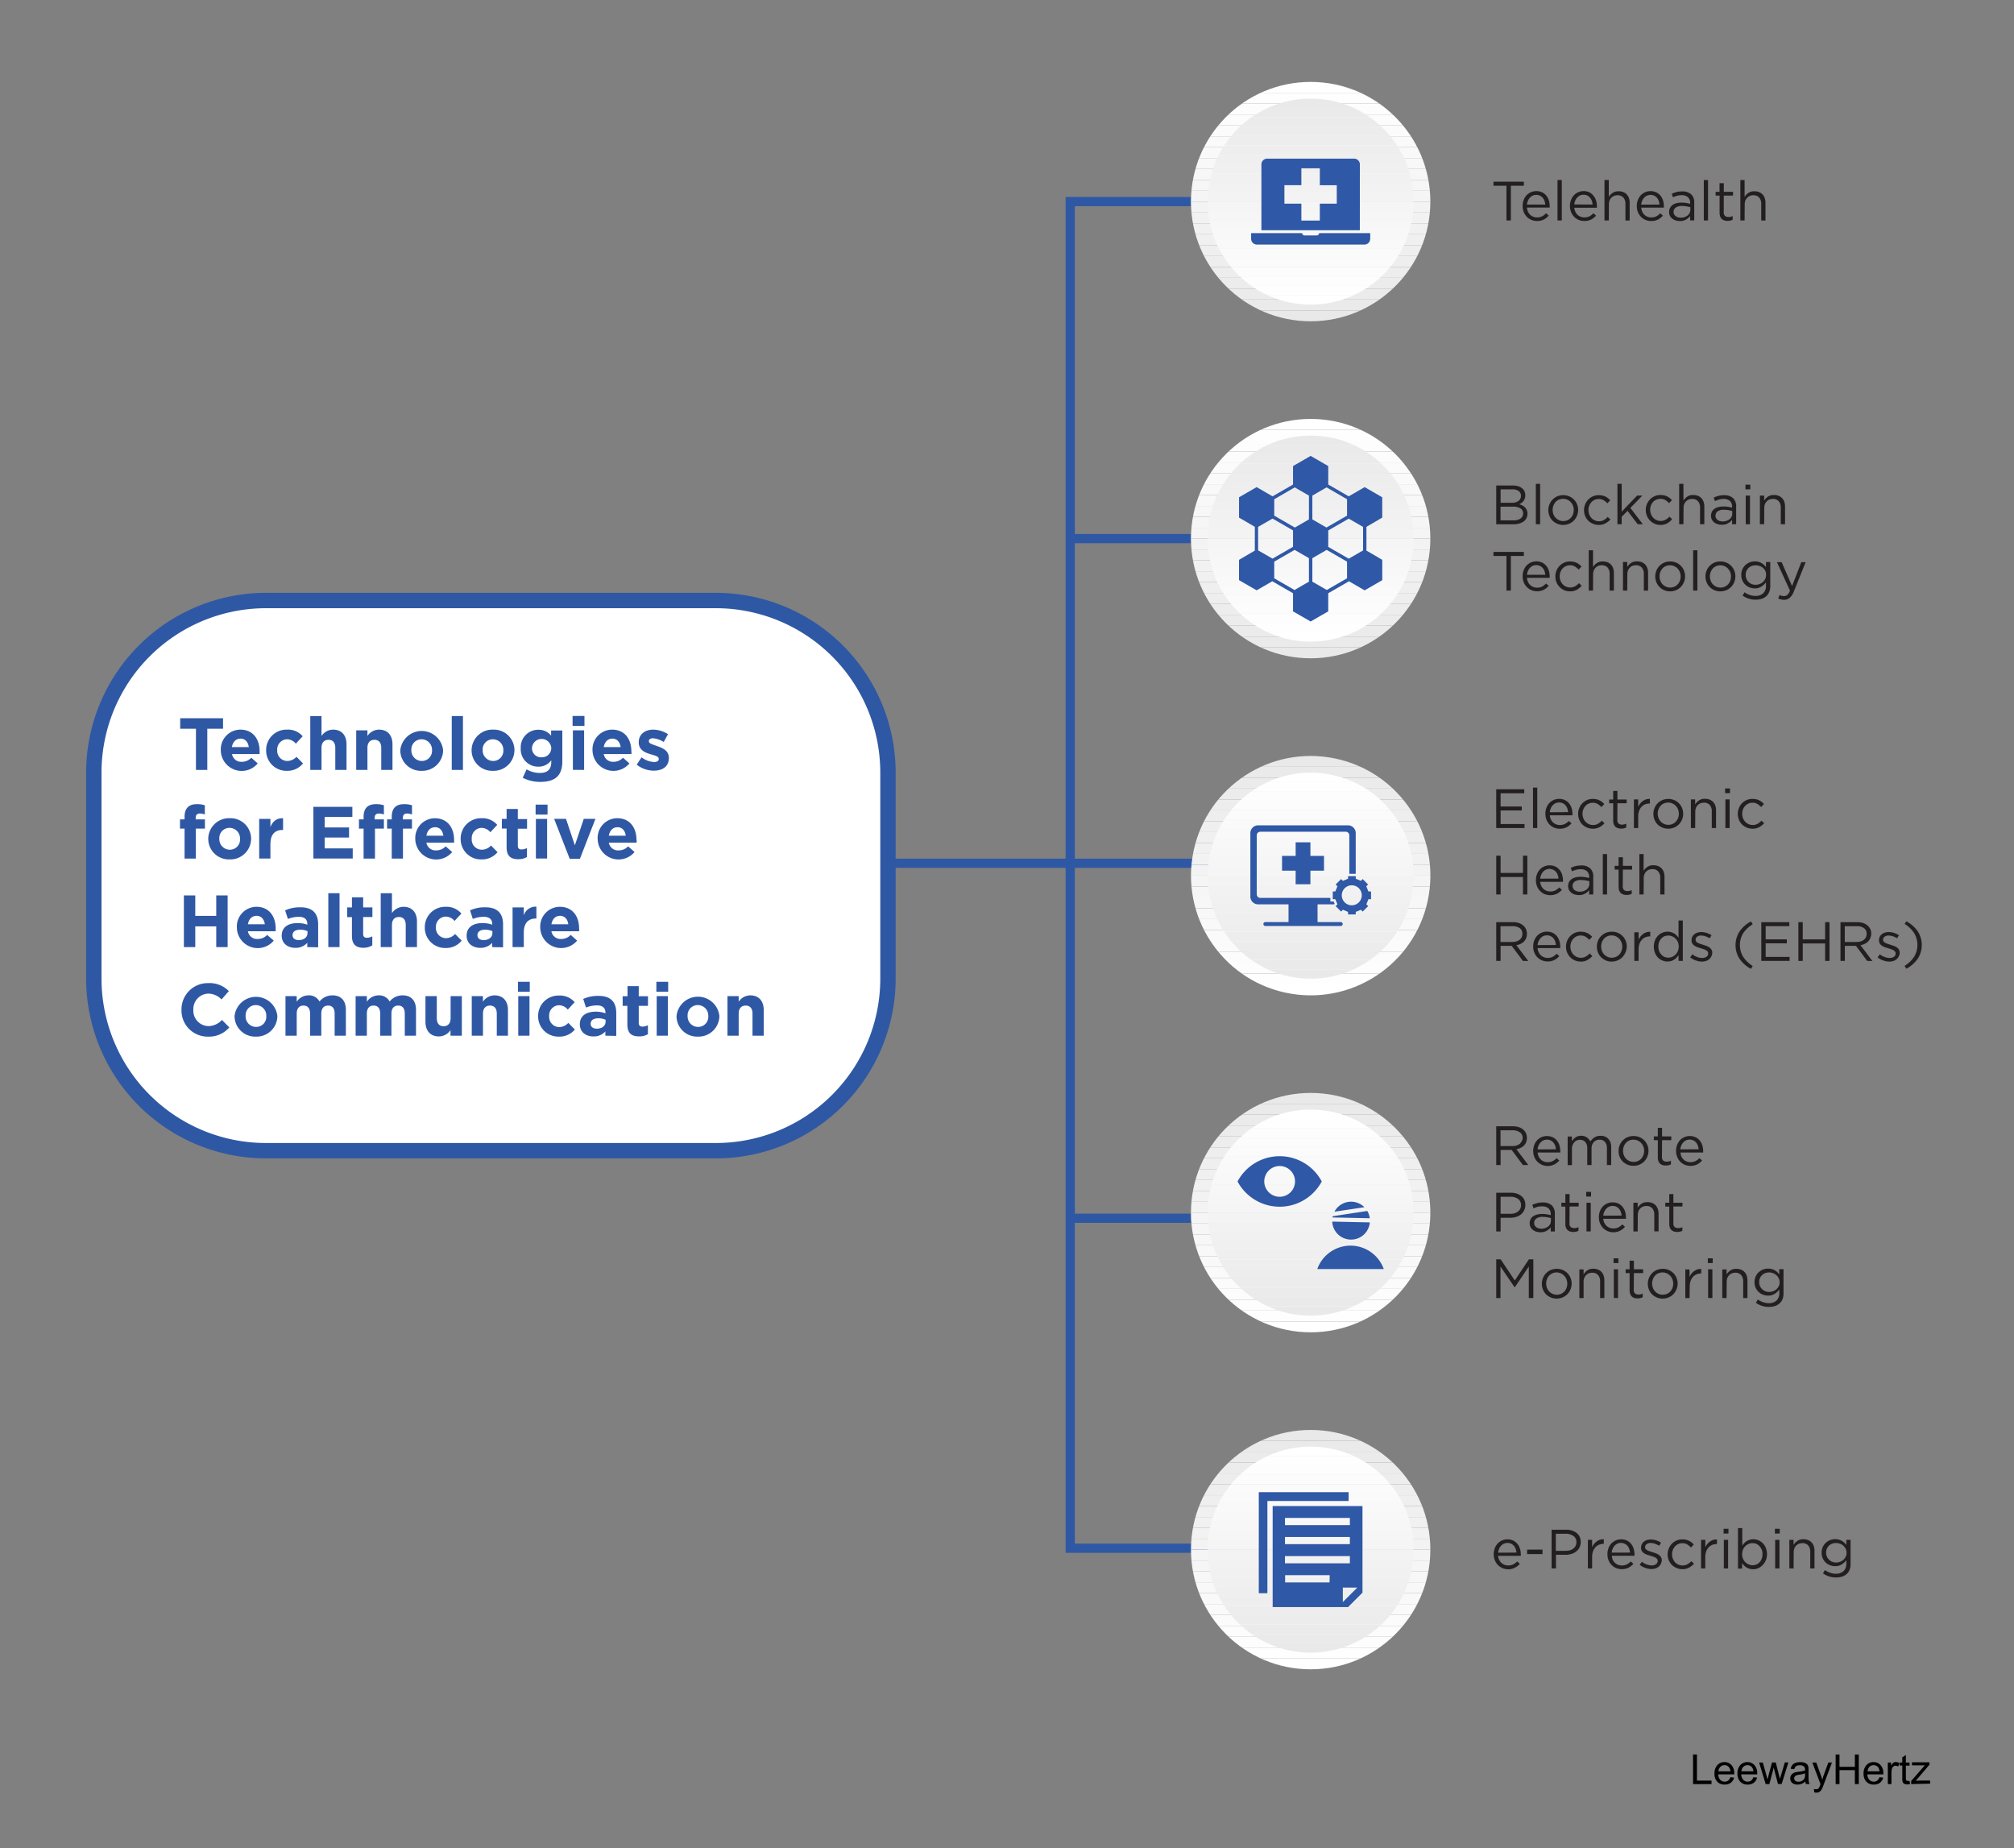 <?xml version="1.0" encoding="UTF-8"?> <svg xmlns="http://www.w3.org/2000/svg" xmlns:xlink="http://www.w3.org/1999/xlink" id="Layer_1" data-name="Layer 1" viewBox="0 0 654.73 600.9"><rect x="0" y="0" width="654.73" height="600.9" fill="#808080" stroke="none"/><defs><style>.cls-1{fill:none;}.cls-2{fill:#2f58a4;}.cls-3{fill:#fff;}.cls-4{isolation:isolate;}.cls-5{fill:#231f20;}.cls-6{clip-path:url(#clip-path);}.cls-7{fill:#fefefe;}.cls-8{fill:#fdfdfd;}.cls-9{fill:#fcfcfc;}.cls-10{fill:#fbfbfb;}.cls-11{fill:#fafafa;}.cls-12{fill:#f9f9f9;}.cls-13{fill:#f8f8f8;}.cls-14{fill:#f7f7f7;}.cls-15{fill:#f6f6f6;}.cls-16{fill:#f5f5f5;}.cls-17{fill:#f4f3f3;}.cls-18{fill:#f3f2f2;}.cls-19{fill:#f2f1f1;}.cls-20{fill:#f1f0f0;}.cls-21{fill:#f0efef;}.cls-22{fill:#efeeee;}.cls-23{fill:#eeeded;}.cls-24{fill:#edecec;}.cls-25{fill:#ecebeb;}.cls-26{fill:#ebeaea;}.cls-27{fill:#eae9e9;}.cls-28{clip-path:url(#clip-path-2);}.cls-29{fill:#2f58a6;}.cls-30{clip-path:url(#clip-path-3);}.cls-31{clip-path:url(#clip-path-4);}.cls-32{clip-path:url(#clip-path-5);}.cls-33{clip-path:url(#clip-path-6);}.cls-34{clip-path:url(#clip-path-7);}.cls-35{clip-path:url(#clip-path-8);}.cls-36{clip-path:url(#clip-path-9);}.cls-37{clip-path:url(#clip-path-10);}</style><clipPath id="clip-path"><circle class="cls-1" cx="426.08" cy="65.54" r="38.91"></circle></clipPath><clipPath id="clip-path-2"><circle class="cls-1" cx="426.08" cy="65.54" r="33.49"></circle></clipPath><clipPath id="clip-path-3"><circle class="cls-1" cx="426.08" cy="175.1" r="38.91"></circle></clipPath><clipPath id="clip-path-4"><circle class="cls-1" cx="426.08" cy="175.1" r="33.49"></circle></clipPath><clipPath id="clip-path-5"><circle class="cls-1" cx="426.08" cy="284.66" r="38.91" transform="translate(76.84 659.64) rotate(-80.78)"></circle></clipPath><clipPath id="clip-path-6"><circle class="cls-1" cx="426.07" cy="284.66" r="33.49" transform="translate(76.84 659.64) rotate(-80.78)"></circle></clipPath><clipPath id="clip-path-7"><circle class="cls-1" cx="426.08" cy="394.22" r="38.91"></circle></clipPath><clipPath id="clip-path-8"><circle class="cls-1" cx="426.08" cy="394.22" r="33.49"></circle></clipPath><clipPath id="clip-path-9"><circle class="cls-1" cx="426.08" cy="503.78" r="38.91"></circle></clipPath><clipPath id="clip-path-10"><circle class="cls-1" cx="426.08" cy="503.78" r="33.49"></circle></clipPath></defs><rect class="cls-2" x="288.67" y="279.15" width="108.49" height="3"></rect><polygon class="cls-2" points="392.58 504.82 346.42 504.82 346.42 64.04 387.16 64.04 387.16 67.04 349.42 67.04 349.42 501.82 392.58 501.82 392.58 504.82"></polygon><rect class="cls-2" x="347.92" y="173.6" width="39.25" height="3"></rect><rect class="cls-2" x="347.92" y="394.55" width="39.25" height="3"></rect><rect class="cls-3" x="30.48" y="195.23" width="258.19" height="178.86" rx="55.9"></rect><path class="cls-2" d="M232.77,376.59H86.38A58.47,58.47,0,0,1,28,318.19V251.13a58.47,58.47,0,0,1,58.4-58.4H232.77a58.47,58.47,0,0,1,58.4,58.4v67.06A58.47,58.47,0,0,1,232.77,376.59ZM86.38,197.73A53.47,53.47,0,0,0,33,251.13v67.06a53.47,53.47,0,0,0,53.4,53.4H232.77a53.46,53.46,0,0,0,53.4-53.4V251.13a53.46,53.46,0,0,0-53.4-53.4Z"></path><g class="cls-4"><path class="cls-2" d="M67.39,236.91V250.3H63.7V236.91H58.58V233.5H72.51v3.41Z"></path><path class="cls-2" d="M84.38,245.14H75.43a3,3,0,0,0,3.15,2.52,4.21,4.21,0,0,0,3.12-1.32l2.08,1.85a6.79,6.79,0,0,1-12-4.25v-.05a6.4,6.4,0,0,1,6.36-6.69c4.29,0,6.26,3.33,6.26,7v0A8.92,8.92,0,0,1,84.38,245.14Zm-6.21-5c-1.51,0-2.5,1.08-2.79,2.74h5.5C80.66,241.23,79.7,240.12,78.17,240.12Z"></path><path class="cls-2" d="M93.22,250.59a6.57,6.57,0,0,1-6.7-6.65v-.05a6.6,6.6,0,0,1,6.75-6.69,6.3,6.3,0,0,1,5.13,2.16l-2.23,2.4a3.75,3.75,0,0,0-2.93-1.42,3.29,3.29,0,0,0-3.12,3.5v0a3.29,3.29,0,0,0,3.26,3.55,4.08,4.08,0,0,0,3-1.36l2.13,2.16A6.5,6.5,0,0,1,93.22,250.59Z"></path><path class="cls-2" d="M109,250.3v-7.18c0-1.72-.81-2.61-2.2-2.61s-2.28.89-2.28,2.61v7.18h-3.65V232.78h3.65v6.48a4.55,4.55,0,0,1,3.77-2.06c2.76,0,4.36,1.82,4.36,4.77v8.33Z"></path><path class="cls-2" d="M123.94,250.3v-7.18c0-1.72-.82-2.61-2.21-2.61s-2.28.89-2.28,2.61v7.18H115.8V237.44h3.65v1.82a4.55,4.55,0,0,1,3.77-2.06c2.76,0,4.37,1.82,4.37,4.77v8.33Z"></path><path class="cls-2" d="M137.06,250.59a6.68,6.68,0,0,1-6.93-6.65v-.05a7,7,0,0,1,13.92,0v0A6.76,6.76,0,0,1,137.06,250.59Zm3.39-6.7a3.42,3.42,0,0,0-3.39-3.55,3.3,3.3,0,0,0-3.33,3.5v0a3.41,3.41,0,0,0,3.38,3.55,3.29,3.29,0,0,0,3.34-3.5Z"></path><path class="cls-2" d="M146.86,250.3V232.78h3.64V250.3Z"></path><path class="cls-2" d="M160.25,250.59a6.69,6.69,0,0,1-6.94-6.65v-.05a6.75,6.75,0,0,1,7-6.69,6.68,6.68,0,0,1,6.93,6.64v0A6.75,6.75,0,0,1,160.25,250.59Zm3.38-6.7a3.42,3.42,0,0,0-3.38-3.55,3.3,3.3,0,0,0-3.34,3.5v0a3.42,3.42,0,0,0,3.39,3.55,3.29,3.29,0,0,0,3.33-3.5Z"></path><path class="cls-2" d="M175.63,254.19a12.13,12.13,0,0,1-5.69-1.35l1.25-2.73a8.43,8.43,0,0,0,4.34,1.17c2.5,0,3.68-1.2,3.68-3.5v-.62a5,5,0,0,1-4.2,2.08,5.65,5.65,0,0,1-5.72-6v0a5.66,5.66,0,0,1,5.72-6,5.2,5.2,0,0,1,4.15,1.92v-1.68h3.65v10C182.81,252.24,180.41,254.19,175.63,254.19Zm3.58-11a3.14,3.14,0,0,0-6.27,0v0a2.94,2.94,0,0,0,3.12,3,3,3,0,0,0,3.15-3Z"></path><path class="cls-2" d="M186.14,236v-3.24H190V236Zm.1,14.28V237.44h3.65V250.3Z"></path><path class="cls-2" d="M205.27,245.14h-9a3,3,0,0,0,3.14,2.52,4.19,4.19,0,0,0,3.12-1.32l2.09,1.85a6.8,6.8,0,0,1-12-4.25v-.05a6.4,6.4,0,0,1,6.36-6.69c4.3,0,6.27,3.33,6.27,7v0C205.32,244.59,205.29,244.8,205.27,245.14Zm-6.22-5c-1.51,0-2.49,1.08-2.78,2.74h5.5C201.55,241.23,200.59,240.12,199.05,240.12Z"></path><path class="cls-2" d="M212.54,250.54A9,9,0,0,1,207,248.6l1.56-2.4a7.33,7.33,0,0,0,4.06,1.53c1.05,0,1.53-.38,1.53-1v-.05c0-.79-1.24-1.05-2.66-1.48-1.8-.53-3.84-1.37-3.84-3.87v-.05c0-2.61,2.11-4.08,4.7-4.08a9,9,0,0,1,4.81,1.49l-1.4,2.52a7.65,7.65,0,0,0-3.48-1.2c-.89,0-1.34.39-1.34.89V241c0,.72,1.22,1,2.61,1.53,1.8.6,3.89,1.47,3.89,3.82v0C217.46,249.24,215.33,250.54,212.54,250.54Z"></path><path class="cls-2" d="M64.94,264.48c-.83,0-1.32.44-1.32,1.4v.5h3v3H63.67v9.74H60v-9.74H58.51v-3H60v-.82c0-2.83,1.41-4.13,4-4.13a8,8,0,0,1,2.59.36v3A4.46,4.46,0,0,0,64.94,264.48Z"></path><path class="cls-2" d="M74.64,279.39a6.69,6.69,0,0,1-6.94-6.65v-.05a6.75,6.75,0,0,1,7-6.69,6.68,6.68,0,0,1,6.93,6.64v.05A6.75,6.75,0,0,1,74.64,279.39Zm3.39-6.7a3.42,3.42,0,0,0-3.39-3.55,3.3,3.3,0,0,0-3.34,3.5v.05a3.42,3.42,0,0,0,3.39,3.55,3.29,3.29,0,0,0,3.34-3.5Z"></path><path class="cls-2" d="M91.82,269.81c-2.42,0-3.91,1.47-3.91,4.54v4.75H84.26V266.23h3.65v2.6c.75-1.78,2-2.93,4.11-2.83v3.81Z"></path><path class="cls-2" d="M101.88,279.1V262.3h12.67v3.29h-9V269h7.92v3.28h-7.92v3.53h9.12v3.29Z"></path><path class="cls-2" d="M123.12,264.48c-.84,0-1.32.44-1.32,1.4v.5h3v3h-2.9v9.74H118.2v-9.74h-1.51v-3h1.51v-.82c0-2.83,1.41-4.13,4-4.13a8,8,0,0,1,2.6.36v3A4.5,4.5,0,0,0,123.12,264.48Z"></path><path class="cls-2" d="M132.29,264.48c-.84,0-1.32.44-1.32,1.4v.5h2.95v3H131v9.74h-3.65v-9.74h-1.51v-3h1.51v-.82c0-2.83,1.41-4.13,4-4.13a8,8,0,0,1,2.59.36v3A4.41,4.41,0,0,0,132.29,264.48Z"></path><path class="cls-2" d="M147.62,273.94h-9a3,3,0,0,0,3.15,2.52,4.21,4.21,0,0,0,3.12-1.32L147,277a6.8,6.8,0,0,1-12-4.25v-.05a6.4,6.4,0,0,1,6.36-6.69c4.29,0,6.26,3.33,6.26,7v0A8.92,8.92,0,0,1,147.62,273.94Zm-6.21-5c-1.51,0-2.5,1.08-2.79,2.74h5.5C143.9,270,142.94,268.92,141.41,268.92Z"></path><path class="cls-2" d="M156.46,279.39a6.57,6.57,0,0,1-6.7-6.65v-.05A6.6,6.6,0,0,1,156.5,266a6.31,6.31,0,0,1,5.14,2.16l-2.23,2.4a3.75,3.75,0,0,0-2.93-1.42,3.29,3.29,0,0,0-3.12,3.5v.05a3.29,3.29,0,0,0,3.26,3.55,4.08,4.08,0,0,0,3-1.36l2.13,2.16A6.5,6.5,0,0,1,156.46,279.39Z"></path><path class="cls-2" d="M168.43,279.32c-2.23,0-3.74-.89-3.74-3.87v-6.09h-1.54v-3.13h1.54V263h3.65v3.28h3v3.13h-3v5.49c0,.84.35,1.25,1.17,1.25a3.7,3.7,0,0,0,1.8-.46v2.93A5.33,5.33,0,0,1,168.43,279.32Z"></path><path class="cls-2" d="M174.12,264.82v-3.24H178v3.24Zm.09,14.28V266.23h3.65V279.1Z"></path><path class="cls-2" d="M188.52,279.2h-3.31l-5.07-13H184l2.88,8.62,2.9-8.62h3.79Z"></path><path class="cls-2" d="M206.93,273.94h-9a3,3,0,0,0,3.15,2.52,4.21,4.21,0,0,0,3.12-1.32l2.09,1.85a6.8,6.8,0,0,1-12-4.25v-.05a6.4,6.4,0,0,1,6.36-6.69c4.3,0,6.26,3.33,6.26,7v0C207,273.39,207,273.6,206.93,273.94Zm-6.22-5c-1.51,0-2.5,1.08-2.78,2.74h5.49C203.21,270,202.25,268.92,200.71,268.92Z"></path><path class="cls-2" d="M70.3,307.9v-6.74H63.48v6.74h-3.7V291.1h3.7v6.65H70.3V291.1H74v16.8Z"></path><path class="cls-2" d="M89.59,302.74h-9a3,3,0,0,0,3.14,2.52,4.18,4.18,0,0,0,3.12-1.32L89,305.79a6.79,6.79,0,0,1-12-4.25v-.05a6.4,6.4,0,0,1,6.36-6.69c4.29,0,6.26,3.33,6.26,7v.05A8.92,8.92,0,0,1,89.59,302.74Zm-6.21-5c-1.52,0-2.5,1.08-2.79,2.74h5.5C85.87,298.83,84.91,297.72,83.38,297.72Z"></path><path class="cls-2" d="M99.89,307.9v-1.39A5,5,0,0,1,96,308.14c-2.42,0-4.42-1.39-4.42-3.94v0c0-2.81,2.14-4.11,5.19-4.11a9.18,9.18,0,0,1,3.14.53v-.22c0-1.51-.93-2.35-2.76-2.35a9.52,9.52,0,0,0-3.55.7l-.91-2.79a11.42,11.42,0,0,1,5-1c4,0,5.74,2.07,5.74,5.55v7.46Zm.07-5.18a5.61,5.61,0,0,0-2.33-.48c-1.56,0-2.52.62-2.52,1.77v.05c0,1,.82,1.56,2,1.56,1.7,0,2.85-.94,2.85-2.26Z"></path><path class="cls-2" d="M106.73,307.9V290.38h3.65V307.9Z"></path><path class="cls-2" d="M118.15,308.12c-2.23,0-3.74-.89-3.74-3.87v-6.09h-1.54V295h1.54v-3.29h3.65V295h3v3.12h-3v5.49c0,.84.36,1.25,1.17,1.25a3.67,3.67,0,0,0,1.8-.46v2.93A5.31,5.31,0,0,1,118.15,308.12Z"></path><path class="cls-2" d="M131.9,307.9v-7.18c0-1.72-.81-2.61-2.21-2.61s-2.27.89-2.27,2.61v7.18h-3.65V290.38h3.65v6.48a4.54,4.54,0,0,1,3.76-2.06c2.76,0,4.37,1.82,4.37,4.77v8.33Z"></path><path class="cls-2" d="M144.79,308.19a6.57,6.57,0,0,1-6.69-6.65v-.05a6.59,6.59,0,0,1,6.74-6.69A6.32,6.32,0,0,1,150,297l-2.24,2.4a3.73,3.73,0,0,0-2.92-1.42,3.29,3.29,0,0,0-3.13,3.5v.05A3.3,3.3,0,0,0,145,305a4.07,4.07,0,0,0,2.95-1.36l2.14,2.16A6.51,6.51,0,0,1,144.79,308.19Z"></path><path class="cls-2" d="M160,307.9v-1.39a5,5,0,0,1-3.89,1.63c-2.42,0-4.41-1.39-4.41-3.94v0c0-2.81,2.13-4.11,5.18-4.11a9.14,9.14,0,0,1,3.14.53v-.22c0-1.51-.93-2.35-2.76-2.35a9.52,9.52,0,0,0-3.55.7l-.91-2.79a11.42,11.42,0,0,1,5-1c4,0,5.74,2.07,5.74,5.55v7.46Zm.07-5.18a5.61,5.61,0,0,0-2.33-.48c-1.56,0-2.52.62-2.52,1.77v.05c0,1,.82,1.56,2,1.56,1.7,0,2.85-.94,2.85-2.26Z"></path><path class="cls-2" d="M174.19,298.61c-2.42,0-3.91,1.47-3.91,4.54v4.75h-3.65V295h3.65v2.59a4,4,0,0,1,4.1-2.83v3.81Z"></path><path class="cls-2" d="M188.26,302.74h-9a3,3,0,0,0,3.15,2.52,4.21,4.21,0,0,0,3.12-1.32l2.09,1.85a6.8,6.8,0,0,1-12-4.25v-.05A6.4,6.4,0,0,1,182,294.8c4.3,0,6.26,3.33,6.26,7v.05C188.3,302.19,188.28,302.4,188.26,302.74Zm-6.22-5c-1.51,0-2.5,1.08-2.78,2.74h5.49C184.54,298.83,183.58,297.72,182,297.72Z"></path><path class="cls-2" d="M67.66,337A8.48,8.48,0,0,1,59,328.35v-.05a8.54,8.54,0,0,1,8.76-8.69,8.72,8.72,0,0,1,6.63,2.59l-2.36,2.72a6.16,6.16,0,0,0-4.29-1.9,5,5,0,0,0-4.88,5.23v.05a5,5,0,0,0,4.88,5.28,6.05,6.05,0,0,0,4.41-2L74.55,334A8.59,8.59,0,0,1,67.66,337Z"></path><path class="cls-2" d="M83.19,337a6.69,6.69,0,0,1-6.94-6.65v0a7,7,0,0,1,13.92-.05v.05A6.75,6.75,0,0,1,83.19,337Zm3.38-6.7a3.42,3.42,0,0,0-3.38-3.55,3.3,3.3,0,0,0-3.34,3.5v.05a3.41,3.41,0,0,0,3.38,3.55,3.29,3.29,0,0,0,3.34-3.5Z"></path><path class="cls-2" d="M108.79,336.7v-7.18c0-1.72-.76-2.61-2.13-2.61s-2.21.89-2.21,2.61v7.18H100.8v-7.18c0-1.72-.77-2.61-2.14-2.61s-2.2.89-2.2,2.61v7.18H92.81V323.84h3.65v1.82a4.59,4.59,0,0,1,3.79-2.07,3.85,3.85,0,0,1,3.62,2,5.34,5.34,0,0,1,4.23-2c2.71,0,4.34,1.64,4.34,4.73v8.38Z"></path><path class="cls-2" d="M131.59,336.7v-7.18c0-1.72-.76-2.61-2.13-2.61s-2.21.89-2.21,2.61v7.18H123.6v-7.18c0-1.72-.77-2.61-2.14-2.61s-2.2.89-2.2,2.61v7.18h-3.65V323.84h3.65v1.82a4.59,4.59,0,0,1,3.79-2.07,3.85,3.85,0,0,1,3.62,2,5.33,5.33,0,0,1,4.23-2c2.71,0,4.34,1.64,4.34,4.73v8.38Z"></path><path class="cls-2" d="M146.45,336.7v-1.82a4.55,4.55,0,0,1-3.77,2.06c-2.76,0-4.37-1.82-4.37-4.78v-8.32H142V331c0,1.73.82,2.62,2.21,2.62s2.28-.89,2.28-2.62v-7.17h3.65V336.7Z"></path><path class="cls-2" d="M161.5,336.7v-7.18c0-1.72-.82-2.61-2.21-2.61s-2.28.89-2.28,2.61v7.18h-3.65V323.84H157v1.82a4.56,4.56,0,0,1,3.77-2.07c2.76,0,4.36,1.83,4.36,4.78v8.33Z"></path><path class="cls-2" d="M168.38,322.42v-3.24h3.84v3.24Zm.1,14.28V323.84h3.65V336.7Z"></path><path class="cls-2" d="M181.63,337a6.57,6.57,0,0,1-6.69-6.65v0a6.6,6.6,0,0,1,6.74-6.7,6.35,6.35,0,0,1,5.14,2.16l-2.24,2.41a3.73,3.73,0,0,0-2.92-1.42,3.29,3.29,0,0,0-3.13,3.5v.05a3.3,3.3,0,0,0,3.27,3.55,4.07,4.07,0,0,0,2.95-1.36l2.14,2.16A6.51,6.51,0,0,1,181.63,337Z"></path><path class="cls-2" d="M196.8,336.7v-1.39a5,5,0,0,1-3.89,1.63c-2.42,0-4.41-1.39-4.41-3.94v0c0-2.81,2.13-4.11,5.18-4.11a9.14,9.14,0,0,1,3.14.53v-.22c0-1.51-.93-2.35-2.76-2.35a9.52,9.52,0,0,0-3.55.7l-.91-2.79a11.42,11.42,0,0,1,5-1c4,0,5.74,2.06,5.74,5.55v7.46Zm.07-5.18a5.61,5.61,0,0,0-2.33-.48c-1.56,0-2.52.62-2.52,1.77v.05c0,1,.82,1.56,2,1.56,1.7,0,2.85-.94,2.85-2.26Z"></path><path class="cls-2" d="M207.69,336.92c-2.23,0-3.74-.89-3.74-3.87V327h-1.53v-3.12H204v-3.29h3.65v3.29h3V327h-3v5.49c0,.84.36,1.25,1.18,1.25a3.7,3.7,0,0,0,1.8-.46v2.93A5.37,5.37,0,0,1,207.69,336.92Z"></path><path class="cls-2" d="M213.38,322.42v-3.24h3.84v3.24Zm.1,14.28V323.84h3.65V336.7Z"></path><path class="cls-2" d="M226.87,337a6.69,6.69,0,0,1-6.94-6.65v0a7,7,0,0,1,13.93-.05v.05A6.76,6.76,0,0,1,226.87,337Zm3.39-6.7a3.42,3.42,0,0,0-3.39-3.55,3.3,3.3,0,0,0-3.34,3.5v.05a3.42,3.42,0,0,0,3.39,3.55,3.29,3.29,0,0,0,3.34-3.5Z"></path><path class="cls-2" d="M244.63,336.7v-7.18c0-1.72-.82-2.61-2.21-2.61s-2.28.89-2.28,2.61v7.18h-3.65V323.84h3.65v1.82a4.56,4.56,0,0,1,3.77-2.07c2.76,0,4.37,1.83,4.37,4.78v8.33Z"></path></g><g class="cls-4"><path d="M550.39,580v-9.61h1.27v8.48h4.74V580Z"></path><path d="M562.53,577.76l1.21.15a3,3,0,0,1-1.06,1.66,3.25,3.25,0,0,1-2,.59,3.17,3.17,0,0,1-2.42-.94,3.67,3.67,0,0,1-.9-2.64,3.88,3.88,0,0,1,.91-2.73,3.09,3.09,0,0,1,2.35-1,3,3,0,0,1,2.28,1,3.8,3.8,0,0,1,.88,2.68v.31h-5.19a2.7,2.7,0,0,0,.64,1.76,1.93,1.93,0,0,0,1.46.61,1.81,1.81,0,0,0,1.11-.34A2.32,2.32,0,0,0,562.53,577.76Zm-3.88-1.91h3.89a2.36,2.36,0,0,0-.45-1.31,1.79,1.79,0,0,0-1.46-.69,1.9,1.9,0,0,0-1.37.55A2.15,2.15,0,0,0,558.65,575.85Z"></path><path d="M570,577.76l1.22.15a3,3,0,0,1-1.07,1.66,3.22,3.22,0,0,1-2,.59,3.16,3.16,0,0,1-2.42-.94,3.67,3.67,0,0,1-.9-2.64,3.83,3.83,0,0,1,.91-2.73,3.07,3.07,0,0,1,2.34-1,3,3,0,0,1,2.28,1,3.8,3.8,0,0,1,.89,2.68c0,.07,0,.17,0,.31h-5.19a2.66,2.66,0,0,0,.65,1.76,1.91,1.91,0,0,0,1.45.61,1.77,1.77,0,0,0,1.11-.34A2.25,2.25,0,0,0,570,577.76Zm-3.87-1.91H570a2.36,2.36,0,0,0-.44-1.31,1.81,1.81,0,0,0-1.46-.69,1.89,1.89,0,0,0-1.37.55A2.15,2.15,0,0,0,566.12,575.85Z"></path><path d="M574,580l-2.13-7h1.21l1.11,4,.42,1.49c0-.07.13-.55.35-1.43l1.11-4.08h1.22l1,4,.35,1.33.39-1.34,1.2-4h1.15l-2.18,7H578l-1.1-4.17-.27-1.18L575.21,580Z"></path><path d="M586.93,579.14a4.47,4.47,0,0,1-1.26.79,3.76,3.76,0,0,1-1.31.23,2.55,2.55,0,0,1-1.76-.56,1.84,1.84,0,0,1-.61-1.43,1.87,1.87,0,0,1,.23-.94,1.91,1.91,0,0,1,.61-.68,2.63,2.63,0,0,1,.85-.38,9.23,9.23,0,0,1,1-.18,10.24,10.24,0,0,0,2.11-.41c0-.16,0-.26,0-.3a1.33,1.33,0,0,0-.34-1,2,2,0,0,0-1.34-.4,2.1,2.1,0,0,0-1.23.29,1.8,1.8,0,0,0-.59,1l-1.15-.15a2.77,2.77,0,0,1,.52-1.2,2.23,2.23,0,0,1,1-.7,4.72,4.72,0,0,1,1.58-.25,4.2,4.2,0,0,1,1.45.21,2,2,0,0,1,.82.53,1.9,1.9,0,0,1,.36.8,6.67,6.67,0,0,1,.06,1.09v1.58a16.43,16.43,0,0,0,.08,2.08,2.51,2.51,0,0,0,.3.83h-1.24A2.41,2.41,0,0,1,586.93,579.14Zm-.1-2.63a8.86,8.86,0,0,1-1.93.44,4.35,4.35,0,0,0-1,.24,1.09,1.09,0,0,0-.46.38,1,1,0,0,0-.17.56,1,1,0,0,0,.36.79,1.55,1.55,0,0,0,1,.32,2.41,2.41,0,0,0,1.21-.3,1.87,1.87,0,0,0,.78-.82,2.81,2.81,0,0,0,.19-1.18Z"></path><path d="M589.8,582.68l-.13-1.1a3.11,3.11,0,0,0,.67.1,1.26,1.26,0,0,0,.63-.13,1.06,1.06,0,0,0,.39-.37,6.93,6.93,0,0,0,.36-.88c0-.06.06-.16.1-.29l-2.64-7h1.27l1.45,4c.19.51.36,1,.51,1.61a13.76,13.76,0,0,1,.48-1.58l1.49-4.06h1.18l-2.65,7.08a13.28,13.28,0,0,1-.66,1.58,2.3,2.3,0,0,1-.72.85,1.63,1.63,0,0,1-1,.28A2.27,2.27,0,0,1,589.8,582.68Z"></path><path d="M596.75,580v-9.61H598v4h5v-4h1.27V580H603v-4.53h-5V580Z"></path><path d="M611,577.76l1.22.15a3,3,0,0,1-1.07,1.66,3.22,3.22,0,0,1-2,.59,3.17,3.17,0,0,1-2.42-.94,3.67,3.67,0,0,1-.9-2.64,3.88,3.88,0,0,1,.91-2.73,3.07,3.07,0,0,1,2.34-1,3,3,0,0,1,2.29,1,3.8,3.8,0,0,1,.88,2.68v.31h-5.2a2.71,2.71,0,0,0,.65,1.76,1.93,1.93,0,0,0,1.46.61,1.76,1.76,0,0,0,1.1-.34A2.25,2.25,0,0,0,611,577.76Zm-3.87-1.91H611a2.36,2.36,0,0,0-.44-1.31,1.8,1.8,0,0,0-1.46-.69,1.9,1.9,0,0,0-1.37.55A2.15,2.15,0,0,0,607.15,575.85Z"></path><path d="M613.71,580v-7h1.06v1.06a2.84,2.84,0,0,1,.75-1,1.29,1.29,0,0,1,.76-.24,2.32,2.32,0,0,1,1.21.38l-.4,1.1a1.72,1.72,0,0,0-.87-.26,1.07,1.07,0,0,0-.69.24,1.18,1.18,0,0,0-.44.64,4.34,4.34,0,0,0-.2,1.38V580Z"></path><path d="M620.77,579l.17,1a4.32,4.32,0,0,1-.89.1,2,2,0,0,1-1-.2,1.21,1.21,0,0,1-.5-.53,4.49,4.49,0,0,1-.14-1.4v-4h-.87V573h.87v-1.72l1.17-.71V573h1.19V574h-1.19V578a2.14,2.14,0,0,0,.06.65.58.58,0,0,0,.21.23.86.86,0,0,0,.4.08A3.88,3.88,0,0,0,620.77,579Z"></path><path d="M621.3,580v-1l4.43-5.09c-.5,0-1,0-1.33,0h-2.84v-1h5.69v.78l-3.77,4.42-.72.81c.52,0,1-.06,1.48-.06h3.22v1Z"></path></g><path class="cls-5" d="M491.16,71.67h-1.42V60.38h-4.23V59.07h9.88v1.31h-4.23Z"></path><path class="cls-5" d="M496.76,68.87a3.09,3.09,0,0,0,1.74,1.6,3.28,3.28,0,0,0,1.17.21,3.58,3.58,0,0,0,1.67-.36,5,5,0,0,0,1.27-1l.86.78a5.72,5.72,0,0,1-1.6,1.27,4.69,4.69,0,0,1-2.23.47,4.51,4.51,0,0,1-1.8-.35,4.28,4.28,0,0,1-1.48-1,4.48,4.48,0,0,1-1-1.54,5,5,0,0,1-.37-2,5.38,5.38,0,0,1,.33-1.9,4.64,4.64,0,0,1,.93-1.55,4.31,4.31,0,0,1,1.41-1,4.58,4.58,0,0,1,3.63,0,3.94,3.94,0,0,1,1.36,1.06,4.53,4.53,0,0,1,.85,1.56,6.34,6.34,0,0,1,.29,1.93v.2a2,2,0,0,1,0,.23H496.4A3.73,3.73,0,0,0,496.76,68.87Zm5.6-2.37a5.23,5.23,0,0,0-.26-1.2,3.14,3.14,0,0,0-.58-1,2.81,2.81,0,0,0-3.24-.71,3,3,0,0,0-.92.66,3.8,3.8,0,0,0-.64,1,4,4,0,0,0-.32,1.26Z"></path><path class="cls-5" d="M506.33,71.67V58.53h1.39V71.67Z"></path><path class="cls-5" d="M512.15,68.87a3.09,3.09,0,0,0,1.74,1.6,3.28,3.28,0,0,0,1.17.21,3.58,3.58,0,0,0,1.67-.36,5,5,0,0,0,1.27-1l.86.78a5.72,5.72,0,0,1-1.6,1.27,4.72,4.72,0,0,1-2.23.47,4.51,4.51,0,0,1-1.8-.35,4.28,4.28,0,0,1-1.48-1,4.48,4.48,0,0,1-1-1.54,5,5,0,0,1-.38-2,5.38,5.38,0,0,1,.34-1.9,4.79,4.79,0,0,1,.92-1.55,4.46,4.46,0,0,1,1.42-1,4.22,4.22,0,0,1,1.79-.37,4.16,4.16,0,0,1,1.83.38A4,4,0,0,1,518,63.61a4.53,4.53,0,0,1,.85,1.56,6.34,6.34,0,0,1,.29,1.93v.2a2,2,0,0,1,0,.23h-7.36A3.54,3.54,0,0,0,512.15,68.87Zm5.59-2.37a4.74,4.74,0,0,0-.25-1.2,3.14,3.14,0,0,0-.58-1,2.66,2.66,0,0,0-2.12-1,2.7,2.7,0,0,0-1.13.24,3.07,3.07,0,0,0-.91.66,3.8,3.8,0,0,0-.64,1,4,4,0,0,0-.32,1.26Z"></path><path class="cls-5" d="M523,71.67H521.6V58.53H523V64a4.28,4.28,0,0,1,1.23-1.28,3.27,3.27,0,0,1,2-.53,3.75,3.75,0,0,1,1.5.27,3,3,0,0,1,1.12.76,3.39,3.39,0,0,1,.7,1.18,4.55,4.55,0,0,1,.24,1.51v5.78h-1.38V66.23a3,3,0,0,0-.67-2,2.42,2.42,0,0,0-1.91-.76,2.87,2.87,0,0,0-1.1.21,2.6,2.6,0,0,0-1.48,1.52,3.27,3.27,0,0,0-.21,1.19Z"></path><path class="cls-5" d="M533.89,68.87a3.21,3.21,0,0,0,.74,1,3.07,3.07,0,0,0,1,.61,3.28,3.28,0,0,0,1.17.21,3.57,3.57,0,0,0,1.66-.36,4.84,4.84,0,0,0,1.27-1l.86.78a5.58,5.58,0,0,1-1.6,1.27,4.69,4.69,0,0,1-2.23.47,4.51,4.51,0,0,1-1.8-.35,4.38,4.38,0,0,1-1.48-1,4.63,4.63,0,0,1-1-1.54,5,5,0,0,1-.37-2,5.38,5.38,0,0,1,.33-1.9,4.64,4.64,0,0,1,.93-1.55,4.42,4.42,0,0,1,1.41-1,4.25,4.25,0,0,1,1.79-.37,4.18,4.18,0,0,1,1.84.38,4.08,4.08,0,0,1,1.37,1.06,4.51,4.51,0,0,1,.84,1.56,6.34,6.34,0,0,1,.29,1.93v.2a2,2,0,0,1,0,.23h-7.36A3.94,3.94,0,0,0,533.89,68.87Zm5.6-2.37a4.75,4.75,0,0,0-.26-1.2,3.31,3.31,0,0,0-.57-1,2.78,2.78,0,0,0-.9-.69,2.89,2.89,0,0,0-2.35,0,2.84,2.84,0,0,0-.91.66,3.59,3.59,0,0,0-.65,1,4.66,4.66,0,0,0-.32,1.26Z"></path><path class="cls-5" d="M545.2,63.65a8.12,8.12,0,0,0-1.32.5L543.47,63a9.14,9.14,0,0,1,1.56-.57,7.68,7.68,0,0,1,1.82-.2,4.16,4.16,0,0,1,2.93.94,3.61,3.61,0,0,1,1,2.8v5.69h-1.33v-1.4a4.53,4.53,0,0,1-1.31,1.11,3.9,3.9,0,0,1-2.06.49,4.58,4.58,0,0,1-1.27-.18,3.6,3.6,0,0,1-1.11-.55,2.76,2.76,0,0,1-.79-.91,2.6,2.6,0,0,1-.3-1.28,2.71,2.71,0,0,1,.29-1.3,2.5,2.5,0,0,1,.82-1,3.84,3.84,0,0,1,1.26-.57,5.77,5.77,0,0,1,1.61-.2,8.92,8.92,0,0,1,1.56.11,10.69,10.69,0,0,1,1.3.28V66a2.39,2.39,0,0,0-.73-1.9,3,3,0,0,0-2-.64A5.43,5.43,0,0,0,545.2,63.65Zm-.44,3.83a1.66,1.66,0,0,0-.7,1.42,1.57,1.57,0,0,0,.19.79,1.66,1.66,0,0,0,.51.58,2.15,2.15,0,0,0,.74.37,3,3,0,0,0,.89.13,3.65,3.65,0,0,0,1.21-.19,3.32,3.32,0,0,0,1-.52,2.49,2.49,0,0,0,.66-.79,2.08,2.08,0,0,0,.25-1v-.9a12.13,12.13,0,0,0-1.2-.27,8.65,8.65,0,0,0-1.53-.13A3.32,3.32,0,0,0,544.76,67.48Z"></path><path class="cls-5" d="M553.89,71.67V58.53h1.38V71.67Z"></path><path class="cls-5" d="M560.37,69a1.46,1.46,0,0,0,.43,1.21,1.77,1.77,0,0,0,1.13.34,3,3,0,0,0,.68-.07,3.1,3.1,0,0,0,.67-.25v1.19a2.91,2.91,0,0,1-.76.29,3.62,3.62,0,0,1-.91.1,3.84,3.84,0,0,1-1-.14,2.14,2.14,0,0,1-.84-.46,2,2,0,0,1-.55-.82,3.37,3.37,0,0,1-.2-1.21V63.59h-1.29V62.36H559v-2.8h1.39v2.8h3v1.23h-3Z"></path><path class="cls-5" d="M567.15,71.67h-1.38V58.53h1.38V64a4.4,4.4,0,0,1,1.23-1.28,3.29,3.29,0,0,1,2-.53,3.75,3.75,0,0,1,1.5.27,3,3,0,0,1,1.12.76,3.39,3.39,0,0,1,.7,1.18,4.55,4.55,0,0,1,.24,1.51v5.78h-1.38V66.23a3,3,0,0,0-.67-2,2.42,2.42,0,0,0-1.91-.76,2.87,2.87,0,0,0-1.1.21,2.68,2.68,0,0,0-1.48,1.52,3.27,3.27,0,0,0-.21,1.19Z"></path><path class="cls-5" d="M493.45,158.05a4.08,4.08,0,0,1,1.29.63,2.72,2.72,0,0,1,.83,1,3,3,0,0,1,.29,1.31,3.3,3.3,0,0,1-.17,1.1,3.17,3.17,0,0,1-.46.83,2.79,2.79,0,0,1-.64.6,3.46,3.46,0,0,1-.73.4,5.23,5.23,0,0,1,1.06.43,3.58,3.58,0,0,1,.85.62,2.69,2.69,0,0,1,.57.86,2.81,2.81,0,0,1,.22,1.15,3.3,3.3,0,0,1-.32,1.46,3,3,0,0,1-.93,1.09,4.53,4.53,0,0,1-1.45.68,7.18,7.18,0,0,1-1.86.23h-5.59v-12.6h5.35A5.91,5.91,0,0,1,493.45,158.05Zm.18,4.82a2,2,0,0,0,.81-1.7,1.82,1.82,0,0,0-.72-1.52,3.33,3.33,0,0,0-2.07-.56h-3.82v4.36h3.72A3.53,3.53,0,0,0,493.63,162.87Zm.68,5.7a1.94,1.94,0,0,0,.83-1.68,1.83,1.83,0,0,0-.85-1.62,4.54,4.54,0,0,0-2.49-.56h-4v4.46h4.22A3.77,3.77,0,0,0,494.31,168.57Z"></path><path class="cls-5" d="M499.29,170.43V157.29h1.39v13.14Z"></path><path class="cls-5" d="M512.66,167.65a5,5,0,0,1-1,1.56,4.84,4.84,0,0,1-3.49,1.44,4.64,4.64,0,0,1-1.92-.39,5,5,0,0,1-1.54-1,4.66,4.66,0,0,1-1-1.53,5.09,5.09,0,0,1,0-3.76,4.75,4.75,0,0,1,1-1.55,4.73,4.73,0,0,1,3.5-1.44,4.77,4.77,0,0,1,3.47,1.43,4.63,4.63,0,0,1,1,1.54,4.87,4.87,0,0,1,.36,1.87A4.81,4.81,0,0,1,512.66,167.65Zm-1.31-3.27a3.63,3.63,0,0,0-.73-1.16,3.56,3.56,0,0,0-1.1-.78,3.46,3.46,0,0,0-2.75,0,3.09,3.09,0,0,0-1.08.77,3.79,3.79,0,0,0-.69,1.15,3.88,3.88,0,0,0-.25,1.41,4,4,0,0,0,.26,1.42,3.42,3.42,0,0,0,1.81,1.92,3.27,3.27,0,0,0,1.37.29,3.47,3.47,0,0,0,1.38-.28,3.23,3.23,0,0,0,1.08-.77,3.49,3.49,0,0,0,.71-1.14,4,4,0,0,0,.25-1.41A3.88,3.88,0,0,0,511.35,164.38Z"></path><path class="cls-5" d="M521.93,170.13a4.37,4.37,0,0,1-2.2.52,4.58,4.58,0,0,1-1.9-.39,4.8,4.8,0,0,1-1.52-1,4.64,4.64,0,0,1-1-1.53,5,5,0,0,1,0-3.76,4.73,4.73,0,0,1,1-1.55,4.67,4.67,0,0,1,1.52-1.06,4.58,4.58,0,0,1,1.9-.38,5.54,5.54,0,0,1,1.2.12,4.81,4.81,0,0,1,1,.35,4.69,4.69,0,0,1,.83.53,7.27,7.27,0,0,1,.7.65l-.92,1a6.72,6.72,0,0,0-1.21-1,3,3,0,0,0-1.61-.41,3.1,3.1,0,0,0-1.32.28,3.21,3.21,0,0,0-1.06.77,3.62,3.62,0,0,0-.7,1.15,3.88,3.88,0,0,0-.25,1.41,3.77,3.77,0,0,0,.26,1.42,3.54,3.54,0,0,0,.72,1.16,3.37,3.37,0,0,0,1.08.77,3.34,3.34,0,0,0,1.36.28,3.18,3.18,0,0,0,1.59-.4,5.15,5.15,0,0,0,1.25-1l.88.83A6.34,6.34,0,0,1,521.93,170.13Z"></path><path class="cls-5" d="M534.07,170.43h-1.66l-3.32-4.34-1.9,1.91v2.43h-1.38V157.29h1.38v9.07l5-5.24h1.72l-3.9,4Z"></path><path class="cls-5" d="M542,170.13a4.38,4.38,0,0,1-2.21.52,4.57,4.57,0,0,1-1.89-.39,4.77,4.77,0,0,1-2.52-2.58,5,5,0,0,1,1-5.31,4.67,4.67,0,0,1,1.52-1.06,4.56,4.56,0,0,1,1.89-.38,5.57,5.57,0,0,1,1.21.12,4.81,4.81,0,0,1,1,.35,4.69,4.69,0,0,1,.83.53,8.68,8.68,0,0,1,.7.65l-.92,1a6.72,6.72,0,0,0-1.21-1,3,3,0,0,0-1.61-.41,3.2,3.2,0,0,0-2.38,1,3.62,3.62,0,0,0-.7,1.15,3.88,3.88,0,0,0-.25,1.41,3.77,3.77,0,0,0,.26,1.42,3.54,3.54,0,0,0,.72,1.16,3.37,3.37,0,0,0,1.08.77,3.34,3.34,0,0,0,1.36.28,3.18,3.18,0,0,0,1.59-.4,5.15,5.15,0,0,0,1.25-1l.88.83A6.34,6.34,0,0,1,542,170.13Z"></path><path class="cls-5" d="M547.27,170.43h-1.39V157.29h1.39v5.45a4.24,4.24,0,0,1,1.22-1.28,3.29,3.29,0,0,1,2-.53,3.86,3.86,0,0,1,1.5.27,3.13,3.13,0,0,1,1.12.76,3.25,3.25,0,0,1,.7,1.18,4.55,4.55,0,0,1,.25,1.51v5.78h-1.39V165a3,3,0,0,0-.67-2.05,2.41,2.41,0,0,0-1.91-.75,2.87,2.87,0,0,0-1.1.2,2.59,2.59,0,0,0-.89.6,2.51,2.51,0,0,0-.59.92,3.27,3.27,0,0,0-.2,1.19Z"></path><path class="cls-5" d="M558.83,162.41a8.12,8.12,0,0,0-1.32.5l-.42-1.14a9.56,9.56,0,0,1,1.57-.57,7.62,7.62,0,0,1,1.82-.2,4.16,4.16,0,0,1,2.93.94,3.65,3.65,0,0,1,1,2.8v5.69h-1.33V169a4.53,4.53,0,0,1-1.31,1.11,3.93,3.93,0,0,1-2.06.49,4.53,4.53,0,0,1-1.27-.18,3.66,3.66,0,0,1-1.12-.55,2.87,2.87,0,0,1-.79-.91,2.6,2.6,0,0,1-.29-1.28,2.83,2.83,0,0,1,.28-1.3,2.59,2.59,0,0,1,.82-.95,4,4,0,0,1,1.26-.57,5.82,5.82,0,0,1,1.61-.2,9.12,9.12,0,0,1,1.57.11,11.57,11.57,0,0,1,1.3.28v-.32a2.42,2.42,0,0,0-.73-1.9,3,3,0,0,0-2-.64A5.4,5.4,0,0,0,558.83,162.41Zm-.44,3.83a1.8,1.8,0,0,0-.52,2.21,1.8,1.8,0,0,0,.52.58,2.06,2.06,0,0,0,.74.37,2.9,2.9,0,0,0,.89.13,3.7,3.7,0,0,0,1.21-.19,3.32,3.32,0,0,0,1-.52,2.49,2.49,0,0,0,.66-.79,2.19,2.19,0,0,0,.24-1v-.9a11.28,11.28,0,0,0-1.19-.27,8.74,8.74,0,0,0-1.53-.13A3.28,3.28,0,0,0,558.39,166.24Z"></path><path class="cls-5" d="M567.43,159.09v-1.53H569v1.53Zm.09,11.34v-9.31h1.38v9.31Z"></path><path class="cls-5" d="M573.51,170.43h-1.39v-9.31h1.39v1.62a4.37,4.37,0,0,1,1.22-1.28,3.31,3.31,0,0,1,2-.53,4,4,0,0,1,1.51.27,3.1,3.1,0,0,1,1.11.76,3.41,3.41,0,0,1,.71,1.18,4.55,4.55,0,0,1,.24,1.51v5.78h-1.39V165a3,3,0,0,0-.66-2.05,2.43,2.43,0,0,0-1.91-.75,2.88,2.88,0,0,0-1.11.2,2.59,2.59,0,0,0-.89.6,2.65,2.65,0,0,0-.59.92,3.5,3.5,0,0,0-.2,1.19Z"></path><path class="cls-5" d="M491.16,192h-1.42V180.74h-4.23v-1.31h9.88v1.31h-4.23Z"></path><path class="cls-5" d="M496.76,189.23a3.06,3.06,0,0,0,.74,1,3.13,3.13,0,0,0,1,.61,3.32,3.32,0,0,0,1.17.21,3.58,3.58,0,0,0,1.67-.36,5.2,5.2,0,0,0,1.27-1l.86.77a5.72,5.72,0,0,1-1.6,1.27,4.69,4.69,0,0,1-2.23.48,4.52,4.52,0,0,1-1.8-.36,4.28,4.28,0,0,1-1.48-1,4.54,4.54,0,0,1-1-1.53,5.1,5.1,0,0,1-.37-2,5.38,5.38,0,0,1,.33-1.9,4.64,4.64,0,0,1,.93-1.55,4.31,4.31,0,0,1,1.41-1,4.58,4.58,0,0,1,3.63,0,3.94,3.94,0,0,1,1.36,1.06,4.37,4.37,0,0,1,.85,1.56,6.34,6.34,0,0,1,.29,1.93v.2a2,2,0,0,1,0,.23H496.4A3.73,3.73,0,0,0,496.76,189.23Zm5.6-2.37a5.23,5.23,0,0,0-.26-1.2,3.14,3.14,0,0,0-.58-1,2.81,2.81,0,0,0-3.24-.71,3,3,0,0,0-.92.66,3.8,3.8,0,0,0-.64,1,4,4,0,0,0-.32,1.26Z"></path><path class="cls-5" d="M512.61,191.73a4.41,4.41,0,0,1-2.21.52,4.61,4.61,0,0,1-1.9-.39,4.87,4.87,0,0,1-1.51-1.05,4.66,4.66,0,0,1-1-1.53,5.09,5.09,0,0,1,0-3.76,4.81,4.81,0,0,1,2.51-2.61,4.61,4.61,0,0,1,1.9-.38,5.57,5.57,0,0,1,1.21.12,4.81,4.81,0,0,1,1,.35,5.09,5.09,0,0,1,.83.53,8.68,8.68,0,0,1,.7.65l-.92,1a6.78,6.78,0,0,0-1.22-1,3,3,0,0,0-1.61-.41A3.2,3.2,0,0,0,508,184.8a3.45,3.45,0,0,0-.7,1.15,3.88,3.88,0,0,0-.26,1.41,4,4,0,0,0,.26,1.42,3.91,3.91,0,0,0,.72,1.16,3.61,3.61,0,0,0,1.08.77,3.41,3.41,0,0,0,1.36.28,3.25,3.25,0,0,0,1.6-.4,5.35,5.35,0,0,0,1.25-1l.88.83A6.34,6.34,0,0,1,512.61,191.73Z"></path><path class="cls-5" d="M517.87,192h-1.38V178.89h1.38v5.45a4.28,4.28,0,0,1,1.23-1.28,3.27,3.27,0,0,1,2-.53,3.93,3.93,0,0,1,1.5.27,3.13,3.13,0,0,1,1.12.76,3.39,3.39,0,0,1,.7,1.18,4.55,4.55,0,0,1,.24,1.51V192h-1.38v-5.44a3,3,0,0,0-.67-2.05,2.41,2.41,0,0,0-1.91-.75,3,3,0,0,0-1.11.2,2.69,2.69,0,0,0-.89.6,2.63,2.63,0,0,0-.58.92,3.27,3.27,0,0,0-.21,1.19Z"></path><path class="cls-5" d="M529,192h-1.39v-9.31H529v1.62a4.37,4.37,0,0,1,1.22-1.28,3.32,3.32,0,0,1,2-.53,3.93,3.93,0,0,1,1.5.27,3,3,0,0,1,1.11.76,3.41,3.41,0,0,1,.71,1.18,4.55,4.55,0,0,1,.24,1.51V192h-1.39v-5.44a3,3,0,0,0-.66-2.05,2.43,2.43,0,0,0-1.91-.75,2.88,2.88,0,0,0-1.11.2,2.59,2.59,0,0,0-.89.6,2.49,2.49,0,0,0-.58.92,3.27,3.27,0,0,0-.21,1.19Z"></path><path class="cls-5" d="M547.42,189.25a5.14,5.14,0,0,1-1,1.56,4.88,4.88,0,0,1-3.49,1.44,4.72,4.72,0,0,1-1.93-.39,5.08,5.08,0,0,1-1.53-1.05,4.85,4.85,0,0,1-1-1.53,5,5,0,0,1,1-5.31,4.73,4.73,0,0,1,3.49-1.44,4.76,4.76,0,0,1,1.94.38,4.89,4.89,0,0,1,1.54,1.05,4.63,4.63,0,0,1,1,1.54,4.87,4.87,0,0,1,.36,1.87A5,5,0,0,1,547.42,189.25ZM546.11,186a3.63,3.63,0,0,0-.73-1.16,3.56,3.56,0,0,0-1.1-.78,3.3,3.3,0,0,0-1.37-.29,3.35,3.35,0,0,0-1.39.28,3.06,3.06,0,0,0-1.07.77,3.79,3.79,0,0,0-.69,1.15,3.88,3.88,0,0,0-.25,1.41,3.77,3.77,0,0,0,.26,1.42,3.5,3.5,0,0,0,.72,1.15,3.42,3.42,0,0,0,1.09.77,3.25,3.25,0,0,0,1.36.29,3.48,3.48,0,0,0,1.39-.28,3.23,3.23,0,0,0,1.08-.77,3.47,3.47,0,0,0,.7-1.14,3.8,3.8,0,0,0,.25-1.41A3.88,3.88,0,0,0,546.11,186Z"></path><path class="cls-5" d="M550.42,192V178.89h1.38V192Z"></path><path class="cls-5" d="M563.78,189.25a5.14,5.14,0,0,1-1,1.56,4.78,4.78,0,0,1-1.54,1.05,4.89,4.89,0,0,1-2,.39,4.67,4.67,0,0,1-1.92-.39,4.85,4.85,0,0,1-1.53-1.05,4.54,4.54,0,0,1-1-1.53,5.09,5.09,0,0,1,0-3.76,4.62,4.62,0,0,1,1-1.55,4.72,4.72,0,0,1,1.53-1.06,4.86,4.86,0,0,1,2-.38,4.77,4.77,0,0,1,3.47,1.43,4.63,4.63,0,0,1,1,1.54,4.87,4.87,0,0,1,.36,1.87A4.81,4.81,0,0,1,563.78,189.25ZM562.47,186a3.63,3.63,0,0,0-.73-1.16,3.44,3.44,0,0,0-1.1-.78,3.46,3.46,0,0,0-2.75,0,3,3,0,0,0-1.08.77,3.79,3.79,0,0,0-.69,1.15,3.88,3.88,0,0,0-.25,1.41,4,4,0,0,0,.26,1.42,3.42,3.42,0,0,0,1.81,1.92,3.3,3.3,0,0,0,1.37.29,3.47,3.47,0,0,0,1.38-.28,3.23,3.23,0,0,0,1.08-.77,3.49,3.49,0,0,0,.71-1.14,4,4,0,0,0,.25-1.41A3.88,3.88,0,0,0,562.47,186Z"></path><path class="cls-5" d="M575.17,192.39a3.78,3.78,0,0,1-.95,1.41,4,4,0,0,1-1.49.86,6.35,6.35,0,0,1-2,.29,7.48,7.48,0,0,1-2.23-.33,7.12,7.12,0,0,1-2-1l.63-1.08a6.82,6.82,0,0,0,1.69.88,5.61,5.61,0,0,0,1.9.31,3.5,3.5,0,0,0,2.46-.84,3.18,3.18,0,0,0,.92-2.47v-1.1a5.82,5.82,0,0,1-1.5,1.38,3.78,3.78,0,0,1-2.16.58,4.47,4.47,0,0,1-1.62-.3,4.2,4.2,0,0,1-1.4-.86,4.29,4.29,0,0,1-1.35-3.21,4.4,4.4,0,0,1,.37-1.85,4.26,4.26,0,0,1,1-1.39,4.71,4.71,0,0,1,1.4-.87,4.55,4.55,0,0,1,1.62-.3,4.4,4.4,0,0,1,2.19.55,4,4,0,0,1,.8.6,6.22,6.22,0,0,1,.65.72v-1.68h1.39v7.69A5.2,5.2,0,0,1,575.17,192.39Zm-1.28-6.78a3.3,3.3,0,0,0-.77-1A3.6,3.6,0,0,0,572,184a3.65,3.65,0,0,0-1.27-.22,3.48,3.48,0,0,0-1.26.22,3,3,0,0,0-1.72,1.62,3.44,3.44,0,0,0-.25,1.31,3.21,3.21,0,0,0,.26,1.3,3.18,3.18,0,0,0,.71,1,3,3,0,0,0,1,.65,3.41,3.41,0,0,0,1.24.23,3.66,3.66,0,0,0,1.27-.23,3.41,3.41,0,0,0,1.09-.64,3.19,3.19,0,0,0,.77-1,2.92,2.92,0,0,0,.29-1.3A3,3,0,0,0,573.89,185.61Z"></path><path class="cls-5" d="M583.14,192.34a5.23,5.23,0,0,1-1.32,2A2.71,2.71,0,0,1,580,195a4.74,4.74,0,0,1-1-.11,5.12,5.12,0,0,1-.94-.35l.47-1.1a3.16,3.16,0,0,0,.68.26,3.53,3.53,0,0,0,.78.08,1.57,1.57,0,0,0,1.06-.38,3.8,3.8,0,0,0,.85-1.37l-4.23-9.27h1.53l3.38,7.76,3-7.76H587Z"></path><path class="cls-5" d="M495.52,257.89h-7.69v4.3h6.88v1.29h-6.88v4.41h7.78v1.3h-9.2v-12.6h9.11Z"></path><path class="cls-5" d="M498.36,269.19V256.05h1.39v13.14Z"></path><path class="cls-5" d="M504.17,266.39a3.21,3.21,0,0,0,.74,1,3,3,0,0,0,1,.61,3.28,3.28,0,0,0,1.17.21,3.54,3.54,0,0,0,1.66-.36,4.85,4.85,0,0,0,1.27-.95l.87.77a5.76,5.76,0,0,1-1.61,1.27,4.69,4.69,0,0,1-2.23.48,4.77,4.77,0,0,1-1.8-.35,4.69,4.69,0,0,1-1.48-1,4.85,4.85,0,0,1-1-1.54,5.29,5.29,0,0,1-.37-2,5.38,5.38,0,0,1,.33-1.9,4.82,4.82,0,0,1,.93-1.55,4.53,4.53,0,0,1,1.41-1,4.58,4.58,0,0,1,3.63,0,4,4,0,0,1,1.37,1.06,4.51,4.51,0,0,1,.84,1.56,6,6,0,0,1,.29,1.93v.2a.93.93,0,0,1,0,.23h-7.36A3.94,3.94,0,0,0,504.17,266.39Zm5.6-2.37a4.35,4.35,0,0,0-.26-1.2,3.31,3.31,0,0,0-.57-1,2.67,2.67,0,0,0-.9-.69,2.89,2.89,0,0,0-2.35,0,2.83,2.83,0,0,0-.91.67,3.62,3.62,0,0,0-.65,1,4.66,4.66,0,0,0-.32,1.26Z"></path><path class="cls-5" d="M520,268.89a4.27,4.27,0,0,1-2.2.52,4.58,4.58,0,0,1-1.9-.39,4.9,4.9,0,0,1-1.51-1,4.81,4.81,0,0,1-1-1.54,5.09,5.09,0,0,1,0-3.76,4.75,4.75,0,0,1,1-1.55,4.63,4.63,0,0,1,1.51-1.06,4.74,4.74,0,0,1,1.9-.38,5.54,5.54,0,0,1,1.2.12,4.81,4.81,0,0,1,1,.35,4.69,4.69,0,0,1,.83.53,7.27,7.27,0,0,1,.7.65l-.92,1a6.72,6.72,0,0,0-1.21-1,3.29,3.29,0,0,0-2.92-.13,3.15,3.15,0,0,0-1.07.77,3.62,3.62,0,0,0-.7,1.15,3.88,3.88,0,0,0-.25,1.41,4,4,0,0,0,.26,1.42,3.54,3.54,0,0,0,.72,1.16,3.61,3.61,0,0,0,1.08.77,3.37,3.37,0,0,0,1.36.28,3.18,3.18,0,0,0,1.59-.4,5.15,5.15,0,0,0,1.25-1l.88.83A6,6,0,0,1,520,268.89Z"></path><path class="cls-5" d="M525.77,266.54a1.49,1.49,0,0,0,.43,1.21,1.78,1.78,0,0,0,1.14.34A2.87,2.87,0,0,0,528,268a3.16,3.16,0,0,0,.68-.25V269a3,3,0,0,1-.77.29,3.59,3.59,0,0,1-.9.1,3.86,3.86,0,0,1-1-.14,2.29,2.29,0,0,1-.84-.46,2.23,2.23,0,0,1-.55-.82,3.38,3.38,0,0,1-.19-1.21v-5.61h-1.3v-1.23h1.3v-2.8h1.38v2.8h3v1.23h-3Z"></path><path class="cls-5" d="M532.56,269.19h-1.39v-9.31h1.39v2.43a5.39,5.39,0,0,1,.63-1.06,4.22,4.22,0,0,1,.86-.83,3.66,3.66,0,0,1,1.06-.54,3.9,3.9,0,0,1,1.25-.16v1.5h-.11a3.79,3.79,0,0,0-1.43.27,3.2,3.2,0,0,0-1.18.81,3.69,3.69,0,0,0-.79,1.34,5.23,5.23,0,0,0-.29,1.84Z"></path><path class="cls-5" d="M546.82,266.41a4.69,4.69,0,0,1-2.56,2.61,4.84,4.84,0,0,1-1.94.39,4.72,4.72,0,0,1-1.93-.39,5,5,0,0,1-1.53-1,4.84,4.84,0,0,1-1-1.54,5.09,5.09,0,0,1,0-3.76,4.78,4.78,0,0,1,1-1.55,4.65,4.65,0,0,1,1.54-1.06,5.17,5.17,0,0,1,3.89,0,4.85,4.85,0,0,1,1.53,1.05,4.58,4.58,0,0,1,1,1.54,4.87,4.87,0,0,1,.36,1.87A4.78,4.78,0,0,1,546.82,266.41Zm-1.31-3.27a3.49,3.49,0,0,0-1.83-1.94,3.25,3.25,0,0,0-1.36-.29,3.32,3.32,0,0,0-1.39.28,3,3,0,0,0-1.07.77,3.62,3.62,0,0,0-.7,1.15,4.1,4.1,0,0,0-.25,1.41,4,4,0,0,0,.26,1.42,3.86,3.86,0,0,0,.72,1.15,3.53,3.53,0,0,0,1.09.77,3.3,3.3,0,0,0,1.37.29,3.48,3.48,0,0,0,1.39-.28,3.23,3.23,0,0,0,1.08-.77,3.47,3.47,0,0,0,.7-1.14,3.78,3.78,0,0,0,.25-1.4A3.9,3.9,0,0,0,545.51,263.14Z"></path><path class="cls-5" d="M551.08,269.19h-1.39v-9.31h1.39v1.62a4.28,4.28,0,0,1,1.23-1.28,3.27,3.27,0,0,1,2-.53,3.93,3.93,0,0,1,1.5.27,3.13,3.13,0,0,1,1.12.76,3.39,3.39,0,0,1,.7,1.18,4.55,4.55,0,0,1,.24,1.51v5.78h-1.39v-5.44a3,3,0,0,0-.66-2.05,2.43,2.43,0,0,0-1.91-.75,3.17,3.17,0,0,0-1.11.2,2.59,2.59,0,0,0-.89.6,2.72,2.72,0,0,0-.58.92,3.27,3.27,0,0,0-.21,1.19Z"></path><path class="cls-5" d="M560.82,257.85v-1.53h1.58v1.53Zm.09,11.34v-9.31h1.38v9.31Z"></path><path class="cls-5" d="M571.92,268.89a4.3,4.3,0,0,1-2.21.52,4.61,4.61,0,0,1-1.9-.39,5,5,0,0,1-1.51-1,4.81,4.81,0,0,1-1-1.54,5.09,5.09,0,0,1,0-3.76,4.67,4.67,0,0,1,4.41-3,5.64,5.64,0,0,1,1.21.12,4.81,4.81,0,0,1,1,.35,4.61,4.61,0,0,1,.82.53,7.4,7.4,0,0,1,.71.65l-.92,1a6.78,6.78,0,0,0-1.22-1,3,3,0,0,0-1.61-.41,3.05,3.05,0,0,0-1.31.28,3.11,3.11,0,0,0-1.06.77,3.65,3.65,0,0,0-.71,1.15,4.1,4.1,0,0,0-.25,1.41,4,4,0,0,0,.26,1.42,3.91,3.91,0,0,0,.72,1.16,3.61,3.61,0,0,0,1.08.77,3.41,3.41,0,0,0,1.36.28,3.25,3.25,0,0,0,1.6-.4,5.35,5.35,0,0,0,1.25-1l.88.83A6.34,6.34,0,0,1,571.92,268.89Z"></path><path class="cls-5" d="M487.83,285.12v5.67h-1.42v-12.6h1.42v5.6h7.27v-5.6h1.42v12.6H495.1v-5.67Z"></path><path class="cls-5" d="M501.06,288a3.21,3.21,0,0,0,.74,1,2.91,2.91,0,0,0,1,.61,3.28,3.28,0,0,0,1.17.21,3.57,3.57,0,0,0,1.66-.36,5,5,0,0,0,1.27-.95l.86.77a5.58,5.58,0,0,1-1.6,1.27,5.13,5.13,0,0,1-4,.13,4.58,4.58,0,0,1-1.48-1,4.85,4.85,0,0,1-1-1.54,5.1,5.1,0,0,1-.37-2,5.38,5.38,0,0,1,.33-1.9,4.64,4.64,0,0,1,.93-1.55,4.31,4.31,0,0,1,1.41-1,4.25,4.25,0,0,1,1.79-.37,4.32,4.32,0,0,1,1.84.38,3.94,3.94,0,0,1,1.36,1.06,4.37,4.37,0,0,1,.85,1.56,6.34,6.34,0,0,1,.29,1.93v.2a2,2,0,0,1,0,.23H500.7A3.94,3.94,0,0,0,501.06,288Zm5.6-2.37a5.23,5.23,0,0,0-.26-1.2,3.14,3.14,0,0,0-.58-1,2.81,2.81,0,0,0-3.24-.71,2.87,2.87,0,0,0-.92.67,3.59,3.59,0,0,0-.64,1,4.32,4.32,0,0,0-.32,1.26Z"></path><path class="cls-5" d="M512.37,282.77a8.12,8.12,0,0,0-1.32.5l-.41-1.14a8.32,8.32,0,0,1,1.56-.56,7.17,7.17,0,0,1,1.82-.21,4.16,4.16,0,0,1,2.93.94,3.61,3.61,0,0,1,1,2.8v5.69h-1.33v-1.4a4.53,4.53,0,0,1-1.31,1.11,3.9,3.9,0,0,1-2.06.49,4.58,4.58,0,0,1-1.27-.18,3.39,3.39,0,0,1-1.11-.55,2.91,2.91,0,0,1-.8-.91,3,3,0,0,1,0-2.58,2.56,2.56,0,0,1,.81-.95,4,4,0,0,1,1.26-.57,5.89,5.89,0,0,1,1.62-.2,8.92,8.92,0,0,1,1.56.11,10.69,10.69,0,0,1,1.3.28v-.32a2.42,2.42,0,0,0-.73-1.9,3,3,0,0,0-2-.64A5.83,5.83,0,0,0,512.37,282.77Zm-.44,3.83a1.66,1.66,0,0,0-.7,1.42,1.57,1.57,0,0,0,.19.79,1.79,1.79,0,0,0,.51.59,2.22,2.22,0,0,0,.74.36,2.9,2.9,0,0,0,.89.13,3.65,3.65,0,0,0,1.21-.19,3.11,3.11,0,0,0,1-.52,2.49,2.49,0,0,0,.66-.79,2.2,2.2,0,0,0,.25-1v-.9a12.13,12.13,0,0,0-1.2-.27,8.74,8.74,0,0,0-1.53-.13A3.32,3.32,0,0,0,511.93,286.6Z"></path><path class="cls-5" d="M521.06,290.79V277.65h1.38v13.14Z"></path><path class="cls-5" d="M527.54,288.14a1.46,1.46,0,0,0,.43,1.21,1.77,1.77,0,0,0,1.13.34,3,3,0,0,0,.68-.07,3.1,3.1,0,0,0,.67-.25v1.19a2.91,2.91,0,0,1-.76.29,3.68,3.68,0,0,1-.91.1,3.84,3.84,0,0,1-1-.14,2.14,2.14,0,0,1-.84-.46,2,2,0,0,1-.55-.82,3.37,3.37,0,0,1-.2-1.21v-5.61h-1.29v-1.23h1.29v-2.8h1.39v2.8h3v1.23h-3Z"></path><path class="cls-5" d="M534.32,290.79h-1.38V277.65h1.38v5.45a4.28,4.28,0,0,1,1.23-1.28,3.27,3.27,0,0,1,2-.53,3.93,3.93,0,0,1,1.5.27,3.13,3.13,0,0,1,1.12.76,3.39,3.39,0,0,1,.7,1.18,4.55,4.55,0,0,1,.24,1.51v5.78h-1.38v-5.44a3,3,0,0,0-.67-2.05,2.41,2.41,0,0,0-1.91-.75,3.07,3.07,0,0,0-1.1.2,2.63,2.63,0,0,0-.9.6,2.72,2.72,0,0,0-.58.92,3.27,3.27,0,0,0-.21,1.19Z"></path><path class="cls-5" d="M495.08,312.39l-3.65-4.9h-3.6v4.9h-1.42v-12.6h5.42a6.14,6.14,0,0,1,1.88.27,4.36,4.36,0,0,1,1.43.77,3.53,3.53,0,0,1,.92,1.18,4,4,0,0,1,.07,3,3.43,3.43,0,0,1-.71,1.08,4.09,4.09,0,0,1-1.09.76,5.11,5.11,0,0,1-1.37.44l3.87,5.14Zm-1-10.63a3.81,3.81,0,0,0-2.38-.66h-3.9v5.13h3.88a4.49,4.49,0,0,0,1.3-.18,3.2,3.2,0,0,0,1-.51,2.31,2.31,0,0,0,.67-.82,2.39,2.39,0,0,0,.25-1.11A2.23,2.23,0,0,0,494.11,301.76Z"></path><path class="cls-5" d="M500.21,309.59a3.21,3.21,0,0,0,.74,1,3.17,3.17,0,0,0,1,.61,3.28,3.28,0,0,0,1.17.21,3.54,3.54,0,0,0,1.66-.36,4.85,4.85,0,0,0,1.27-1l.87.77a5.72,5.72,0,0,1-1.6,1.27,4.73,4.73,0,0,1-2.24.48,4.59,4.59,0,0,1-1.8-.36,4.51,4.51,0,0,1-2.48-2.52,5.1,5.1,0,0,1-.38-2,5.38,5.38,0,0,1,.33-1.9,5,5,0,0,1,.93-1.55,4.53,4.53,0,0,1,1.41-1,4.58,4.58,0,0,1,3.63,0,4,4,0,0,1,1.37,1.06,4.51,4.51,0,0,1,.84,1.56,6,6,0,0,1,.29,1.93v.2a1.85,1.85,0,0,1,0,.23h-7.37A3.94,3.94,0,0,0,500.21,309.59Zm5.6-2.37a4.35,4.35,0,0,0-.26-1.2,3.31,3.31,0,0,0-.57-1,2.58,2.58,0,0,0-.9-.69,2.89,2.89,0,0,0-2.35,0,3,3,0,0,0-.91.66,3.56,3.56,0,0,0-.64,1,4.33,4.33,0,0,0-.33,1.26Z"></path><path class="cls-5" d="M516.06,312.09a4.27,4.27,0,0,1-2.2.52,4.58,4.58,0,0,1-1.9-.39,4.76,4.76,0,0,1-1.51-1.05,4.66,4.66,0,0,1-1-1.53,5.09,5.09,0,0,1,0-3.76,4.75,4.75,0,0,1,1-1.55,4.63,4.63,0,0,1,1.51-1.06,4.74,4.74,0,0,1,1.9-.38,5.54,5.54,0,0,1,1.2.12,4.81,4.81,0,0,1,1,.35,4.69,4.69,0,0,1,.83.53,7.27,7.27,0,0,1,.7.65l-.92,1a6.72,6.72,0,0,0-1.21-1,3.29,3.29,0,0,0-2.92-.13,3.15,3.15,0,0,0-1.07.77,3.62,3.62,0,0,0-.7,1.15,3.88,3.88,0,0,0-.25,1.41,4,4,0,0,0,.26,1.42,3.54,3.54,0,0,0,.72,1.16,3.44,3.44,0,0,0,1.08.77,3.37,3.37,0,0,0,1.36.28,3.18,3.18,0,0,0,1.59-.4,5.15,5.15,0,0,0,1.25-1l.88.83A6,6,0,0,1,516.06,312.09Z"></path><path class="cls-5" d="M528.43,309.61a5.14,5.14,0,0,1-1,1.56,4.88,4.88,0,0,1-3.49,1.44,4.72,4.72,0,0,1-1.93-.39,5,5,0,0,1-1.53-1.05,4.51,4.51,0,0,1-1-1.53,5.09,5.09,0,0,1,0-3.76,4.59,4.59,0,0,1,1-1.55,4.87,4.87,0,0,1,1.54-1.06,5,5,0,0,1,2-.38,4.77,4.77,0,0,1,3.47,1.43,4.63,4.63,0,0,1,1,1.54,4.87,4.87,0,0,1,.36,1.87A5,5,0,0,1,528.43,309.61Zm-1.32-3.27a3.44,3.44,0,0,0-.72-1.16,3.56,3.56,0,0,0-1.1-.78,3.3,3.3,0,0,0-1.37-.29,3.35,3.35,0,0,0-1.39.28,3.06,3.06,0,0,0-1.07.77,3.79,3.79,0,0,0-.69,1.15,3.88,3.88,0,0,0-.25,1.41,3.77,3.77,0,0,0,.26,1.42,3.5,3.5,0,0,0,.72,1.15,3.42,3.42,0,0,0,1.09.77,3.27,3.27,0,0,0,1.37.29,3.47,3.47,0,0,0,1.38-.28,3.23,3.23,0,0,0,1.08-.77,3.31,3.31,0,0,0,.7-1.14,3.8,3.8,0,0,0,.26-1.41A3.69,3.69,0,0,0,527.11,306.34Z"></path><path class="cls-5" d="M532.69,312.39H531.3v-9.31h1.39v2.43a4.57,4.57,0,0,1,.63-1.06,4.22,4.22,0,0,1,.86-.83,3.54,3.54,0,0,1,1.06-.54,3.87,3.87,0,0,1,1.24-.16v1.5h-.1a3.84,3.84,0,0,0-1.44.27,3.16,3.16,0,0,0-1.17.81,3.71,3.71,0,0,0-.8,1.34,5.47,5.47,0,0,0-.28,1.84Z"></path><path class="cls-5" d="M545.68,312.39v-1.87a6.71,6.71,0,0,1-.64.79,4.59,4.59,0,0,1-.78.67,3.84,3.84,0,0,1-1,.45,4.37,4.37,0,0,1-1.18.16,4.21,4.21,0,0,1-1.64-.33,4.29,4.29,0,0,1-1.42-.94,4.54,4.54,0,0,1-1-1.52,5.75,5.75,0,0,1,0-4.11,4.65,4.65,0,0,1,1-1.52,4.48,4.48,0,0,1,1.42-.95,4.21,4.21,0,0,1,1.64-.33,4.13,4.13,0,0,1,1.19.16,4.26,4.26,0,0,1,1,.43,4,4,0,0,1,.78.63,5.57,5.57,0,0,1,.62.76v-5.62h1.39v13.14Zm-.22-6.13a3.46,3.46,0,0,0-.76-1.13,3.52,3.52,0,0,0-1.08-.72,3,3,0,0,0-1.25-.26,3.39,3.39,0,0,0-1.28.24,2.82,2.82,0,0,0-1,.7,3.35,3.35,0,0,0-.71,1.12,4.29,4.29,0,0,0-.26,1.52,4.07,4.07,0,0,0,.26,1.48,3.47,3.47,0,0,0,.72,1.14,2.93,2.93,0,0,0,1,.73,3.29,3.29,0,0,0,1.26.25,3.18,3.18,0,0,0,1.25-.26,3.55,3.55,0,0,0,1.08-.73,3.46,3.46,0,0,0,.76-1.13,3.94,3.94,0,0,0,.28-1.48A3.85,3.85,0,0,0,545.46,306.26Z"></path><path class="cls-5" d="M556.29,311a2.69,2.69,0,0,1-.7.87,3.13,3.13,0,0,1-1,.55,4.28,4.28,0,0,1-1.31.19,5.86,5.86,0,0,1-2-.37,6.16,6.16,0,0,1-1.82-1l.7-1a5.91,5.91,0,0,0,1.58.88,4.5,4.5,0,0,0,1.64.31,2.25,2.25,0,0,0,1.39-.4,1.26,1.26,0,0,0,.54-1.08v0a1,1,0,0,0-.19-.6,2,2,0,0,0-.51-.44,5.27,5.27,0,0,0-.75-.33q-.42-.15-.87-.27l-1.09-.35a4.55,4.55,0,0,1-1-.48,2.25,2.25,0,0,1-.72-.72,1.93,1.93,0,0,1-.28-1.08v0a2.44,2.44,0,0,1,.89-1.94,3.14,3.14,0,0,1,1-.54,4.28,4.28,0,0,1,1.27-.19,6,6,0,0,1,1.74.28,7,7,0,0,1,1.61.75l-.63,1a6.77,6.77,0,0,0-1.36-.65,4.14,4.14,0,0,0-1.4-.25,2,2,0,0,0-1.31.39,1.18,1.18,0,0,0-.49,1v0a.92.92,0,0,0,.2.57,1.76,1.76,0,0,0,.53.42,4.45,4.45,0,0,0,.76.32l.91.29c.36.11.71.23,1.07.36a4.36,4.36,0,0,1,1,.5,2.42,2.42,0,0,1,.69.74,2,2,0,0,1,.26,1.06v0A2.5,2.5,0,0,1,556.29,311Z"></path><path class="cls-5" d="M566.68,303.4a7.43,7.43,0,0,0,0,7.65,9.91,9.91,0,0,0,3.12,3l-.59.92a10.49,10.49,0,0,1-3.71-3.28,8.18,8.18,0,0,1,0-8.85,10.49,10.49,0,0,1,3.71-3.28l.59.92A9.8,9.8,0,0,0,566.68,303.4Z"></path><path class="cls-5" d="M581.68,301.09H574v4.3h6.88v1.29H574v4.41h7.78v1.3h-9.2v-12.6h9.11Z"></path><path class="cls-5" d="M586.05,306.72v5.67h-1.42v-12.6h1.42v5.6h7.28v-5.6h1.42v12.6h-1.42v-5.67Z"></path><path class="cls-5" d="M607,312.39l-3.66-4.9h-3.6v4.9h-1.42v-12.6h5.42a6.1,6.1,0,0,1,1.88.27,4.17,4.17,0,0,1,1.43.77A3.4,3.4,0,0,1,608,302a3.57,3.57,0,0,1,.32,1.54A3.74,3.74,0,0,1,608,305a3.27,3.27,0,0,1-.71,1.08,3.93,3.93,0,0,1-1.09.76,5,5,0,0,1-1.37.44l3.87,5.14Zm-1-10.63a3.79,3.79,0,0,0-2.38-.66h-3.9v5.13h3.88a4.44,4.44,0,0,0,1.3-.18,3.2,3.2,0,0,0,1-.51,2.34,2.34,0,0,0,.68-.82,2.51,2.51,0,0,0,.24-1.11A2.2,2.2,0,0,0,606,301.76Z"></path><path class="cls-5" d="M617.22,311a2.69,2.69,0,0,1-.7.87,3.18,3.18,0,0,1-1,.55,4.17,4.17,0,0,1-1.3.19,5.86,5.86,0,0,1-2-.37,6.16,6.16,0,0,1-1.82-1l.7-1a5.86,5.86,0,0,0,1.57.88,4.59,4.59,0,0,0,1.65.31,2.25,2.25,0,0,0,1.39-.4,1.26,1.26,0,0,0,.54-1.08v0a1,1,0,0,0-.19-.6,2,2,0,0,0-.51-.44,5.27,5.27,0,0,0-.75-.33q-.42-.15-.87-.27l-1.09-.35a4.55,4.55,0,0,1-1-.48,2.25,2.25,0,0,1-.72-.72,1.93,1.93,0,0,1-.28-1.08v0a2.44,2.44,0,0,1,.89-1.94,3.14,3.14,0,0,1,1-.54,4.28,4.28,0,0,1,1.27-.19,6,6,0,0,1,1.74.28,6.73,6.73,0,0,1,1.6.75l-.63,1a6.29,6.29,0,0,0-1.36-.65,4,4,0,0,0-1.39-.25,2,2,0,0,0-1.31.39,1.18,1.18,0,0,0-.49,1v0a.92.92,0,0,0,.2.57,1.76,1.76,0,0,0,.53.42,4.45,4.45,0,0,0,.76.32l.9.29,1.08.36a4.36,4.36,0,0,1,1,.5,2.42,2.42,0,0,1,.69.74,2.06,2.06,0,0,1,.26,1.06v0A2.63,2.63,0,0,1,617.22,311Z"></path><path class="cls-5" d="M619.75,299.52a10.57,10.57,0,0,1,3.71,3.28,8.23,8.23,0,0,1,0,8.85,10.57,10.57,0,0,1-3.71,3.28l-.59-.92a9.91,9.91,0,0,0,3.12-3,7.49,7.49,0,0,0,0-7.65,9.8,9.8,0,0,0-3.12-3Z"></path><path class="cls-5" d="M495.08,378.75l-3.65-4.9h-3.6v4.9h-1.42v-12.6h5.42a6.14,6.14,0,0,1,1.88.27,4.36,4.36,0,0,1,1.43.77,3.53,3.53,0,0,1,.92,1.18,3.72,3.72,0,0,1,.32,1.54,4,4,0,0,1-.25,1.42,3.43,3.43,0,0,1-.71,1.08,4.09,4.09,0,0,1-1.09.76,5.11,5.11,0,0,1-1.37.44l3.87,5.14Zm-1-10.63a3.81,3.81,0,0,0-2.38-.66h-3.9v5.13h3.88a4.49,4.49,0,0,0,1.3-.18,3.2,3.2,0,0,0,1-.51,2.31,2.31,0,0,0,.67-.82A2.39,2.39,0,0,0,495,370,2.23,2.23,0,0,0,494.11,368.12Z"></path><path class="cls-5" d="M500.21,376a3.21,3.21,0,0,0,.74,1,3,3,0,0,0,1,.61,3.28,3.28,0,0,0,1.17.21,3.54,3.54,0,0,0,1.66-.36,4.85,4.85,0,0,0,1.27-.95l.87.77a5.72,5.72,0,0,1-1.6,1.27,4.8,4.8,0,0,1-5.52-.86,4.85,4.85,0,0,1-1-1.54,5.29,5.29,0,0,1-.37-2,5.38,5.38,0,0,1,.33-1.9,4.82,4.82,0,0,1,.93-1.55,4.53,4.53,0,0,1,1.41-1,4.58,4.58,0,0,1,3.63,0,4,4,0,0,1,1.37,1.06,4.51,4.51,0,0,1,.84,1.56,6,6,0,0,1,.29,1.93v.2a.93.93,0,0,1,0,.23h-7.36A3.94,3.94,0,0,0,500.21,376Zm5.6-2.37a4.35,4.35,0,0,0-.26-1.2,3.31,3.31,0,0,0-.57-1,2.67,2.67,0,0,0-.9-.69,2.89,2.89,0,0,0-2.35,0,2.83,2.83,0,0,0-.91.67,3.37,3.37,0,0,0-.64,1,4.33,4.33,0,0,0-.33,1.26Z"></path><path class="cls-5" d="M517.61,370.38a3.33,3.33,0,0,1,.71-.59,3.44,3.44,0,0,1,.89-.4,3.83,3.83,0,0,1,1.11-.14,3.28,3.28,0,0,1,2.54,1,3.9,3.9,0,0,1,.92,2.74v5.76h-1.39v-5.44a3,3,0,0,0-.64-2.07,2.23,2.23,0,0,0-1.77-.73,2.53,2.53,0,0,0-1,.19,2.2,2.2,0,0,0-.82.55,2.69,2.69,0,0,0-.56.91,3.37,3.37,0,0,0-.21,1.23v5.36H516v-5.47a3,3,0,0,0-.63-2,2.22,2.22,0,0,0-1.76-.73,2.34,2.34,0,0,0-1.84.82,2.9,2.9,0,0,0-.55.93,3.21,3.21,0,0,0-.2,1.18v5.31h-1.39v-9.31h1.39V371a7.9,7.9,0,0,1,.51-.67,3.43,3.43,0,0,1,.64-.56,3.38,3.38,0,0,1,.81-.39,3.31,3.31,0,0,1,1-.14,3.1,3.1,0,0,1,1.88.53A3.37,3.37,0,0,1,517,371.1,6.43,6.43,0,0,1,517.61,370.38Z"></path><path class="cls-5" d="M535.54,376a5.14,5.14,0,0,1-1,1.56A4.88,4.88,0,0,1,531,379a4.72,4.72,0,0,1-1.93-.39,5.24,5.24,0,0,1-1.53-1,4.65,4.65,0,0,1-1-1.54,5,5,0,0,1,0-3.76,4.59,4.59,0,0,1,1-1.55,4.87,4.87,0,0,1,1.54-1.06,5,5,0,0,1,2-.38,4.77,4.77,0,0,1,3.47,1.43,4.73,4.73,0,0,1,1,1.54,4.87,4.87,0,0,1,.36,1.87A5,5,0,0,1,535.54,376Zm-1.32-3.27a3.44,3.44,0,0,0-.72-1.16,3.56,3.56,0,0,0-1.1-.78,3.3,3.3,0,0,0-1.37-.29,3.35,3.35,0,0,0-1.39.28,3.06,3.06,0,0,0-1.07.77,3.79,3.79,0,0,0-.69,1.15,3.88,3.88,0,0,0-.25,1.41,3.77,3.77,0,0,0,.26,1.42,3.5,3.5,0,0,0,.72,1.15,3.42,3.42,0,0,0,1.09.77,3.27,3.27,0,0,0,1.37.29,3.47,3.47,0,0,0,1.38-.28,3.35,3.35,0,0,0,1.08-.76,3.45,3.45,0,0,0,.7-1.15,3.79,3.79,0,0,0,.26-1.4A3.7,3.7,0,0,0,534.22,372.7Z"></path><path class="cls-5" d="M540.28,376.1a1.49,1.49,0,0,0,.43,1.21,1.78,1.78,0,0,0,1.14.34,2.87,2.87,0,0,0,.67-.07,3.16,3.16,0,0,0,.68-.25v1.19a3,3,0,0,1-.77.29,3.62,3.62,0,0,1-.91.1,3.84,3.84,0,0,1-1-.14,2.21,2.21,0,0,1-.84-.46,2.12,2.12,0,0,1-.55-.82,3.38,3.38,0,0,1-.19-1.21v-5.61h-1.3v-1.23h1.3v-2.8h1.38v2.8h3v1.23h-3Z"></path><path class="cls-5" d="M546.62,376a3.06,3.06,0,0,0,.74,1,2.87,2.87,0,0,0,1,.61,3.28,3.28,0,0,0,1.17.21,3.58,3.58,0,0,0,1.67-.36,5.2,5.2,0,0,0,1.27-.95l.86.77a5.72,5.72,0,0,1-1.6,1.27,5.13,5.13,0,0,1-4,.13,4.58,4.58,0,0,1-1.48-1,4.68,4.68,0,0,1-1-1.54,5.1,5.1,0,0,1-.38-2,5.17,5.17,0,0,1,.34-1.9,4.79,4.79,0,0,1,.92-1.55,4.46,4.46,0,0,1,1.42-1,4.22,4.22,0,0,1,1.79-.37,4.31,4.31,0,0,1,1.83.38,4,4,0,0,1,1.37,1.06,4.53,4.53,0,0,1,.85,1.56,6.34,6.34,0,0,1,.29,1.93v.2a2,2,0,0,1,0,.23h-7.36A3.54,3.54,0,0,0,546.62,376Zm5.59-2.37a4.35,4.35,0,0,0-.26-1.2,3,3,0,0,0-.57-1,2.66,2.66,0,0,0-2.12-.95,2.7,2.7,0,0,0-1.13.24,2.94,2.94,0,0,0-.91.67,3.59,3.59,0,0,0-.64,1,4,4,0,0,0-.32,1.26Z"></path><path class="cls-5" d="M495.44,393.56a3.76,3.76,0,0,1-1.07,1.3,4.53,4.53,0,0,1-1.57.78,6.63,6.63,0,0,1-1.91.26h-3.06v4.45h-1.42v-12.6h4.71a6.23,6.23,0,0,1,1.94.28,4.5,4.5,0,0,1,1.49.79,3.42,3.42,0,0,1,1,1.26,4.13,4.13,0,0,1,.33,1.68A3.79,3.79,0,0,1,495.44,393.56Zm-1.95-3.8a4,4,0,0,0-2.47-.7h-3.19v5.55H491a4.87,4.87,0,0,0,1.42-.2,3.19,3.19,0,0,0,1.1-.57,2.38,2.38,0,0,0,.7-.88,2.51,2.51,0,0,0,.25-1.14A2.41,2.41,0,0,0,493.49,389.76Z"></path><path class="cls-5" d="M499.88,392.33a8.12,8.12,0,0,0-1.32.5l-.42-1.14a8.68,8.68,0,0,1,1.57-.56,7.11,7.11,0,0,1,1.82-.21,4.16,4.16,0,0,1,2.93.94,3.61,3.61,0,0,1,1,2.8v5.69h-1.33V399a4.53,4.53,0,0,1-1.31,1.11,3.93,3.93,0,0,1-2.06.49,4.53,4.53,0,0,1-1.27-.18,3.44,3.44,0,0,1-1.12-.55,2.87,2.87,0,0,1-.79-.91,2.58,2.58,0,0,1-.29-1.28,2.86,2.86,0,0,1,.28-1.3,2.59,2.59,0,0,1,.82-.95,4,4,0,0,1,1.26-.57,5.82,5.82,0,0,1,1.61-.2,9,9,0,0,1,1.57.11,11.11,11.11,0,0,1,1.3.28v-.32a2.42,2.42,0,0,0-.73-1.9,3,3,0,0,0-2.05-.64A5.8,5.8,0,0,0,499.88,392.33Zm-.44,3.83a1.66,1.66,0,0,0-.7,1.42,1.57,1.57,0,0,0,.19.79,1.79,1.79,0,0,0,.51.59,2.22,2.22,0,0,0,.74.36,2.9,2.9,0,0,0,.89.13,3.7,3.7,0,0,0,1.21-.19,3.11,3.11,0,0,0,1-.52,2.49,2.49,0,0,0,.66-.79,2.19,2.19,0,0,0,.24-1V396a11.28,11.28,0,0,0-1.19-.27,8.74,8.74,0,0,0-1.53-.13A3.28,3.28,0,0,0,499.44,396.16Z"></path><path class="cls-5" d="M510.22,397.7a1.46,1.46,0,0,0,.43,1.21,1.78,1.78,0,0,0,1.14.34,2.87,2.87,0,0,0,.67-.07,3.16,3.16,0,0,0,.68-.25v1.19a3,3,0,0,1-.77.29,3.62,3.62,0,0,1-.91.1,3.84,3.84,0,0,1-1-.14,2.29,2.29,0,0,1-.84-.46,2.23,2.23,0,0,1-.55-.82,3.38,3.38,0,0,1-.19-1.21v-5.61h-1.3V391h1.3v-2.8h1.38V391h2.95v1.23h-2.95Z"></path><path class="cls-5" d="M515.66,389v-1.53h1.58V389Zm.09,11.34V391h1.38v9.31Z"></path><path class="cls-5" d="M521.56,397.55a3.21,3.21,0,0,0,.74,1,3,3,0,0,0,1,.61,3.28,3.28,0,0,0,1.17.21,3.57,3.57,0,0,0,1.66-.36,5,5,0,0,0,1.27-.95l.87.77a5.76,5.76,0,0,1-1.61,1.27,4.79,4.79,0,0,1-5.51-.86,4.85,4.85,0,0,1-1-1.54,5.1,5.1,0,0,1-.37-2,5.38,5.38,0,0,1,.33-1.9,4.64,4.64,0,0,1,.93-1.55,4.53,4.53,0,0,1,1.41-1,4.58,4.58,0,0,1,3.63,0,4.08,4.08,0,0,1,1.37,1.06,4.51,4.51,0,0,1,.84,1.56,6.34,6.34,0,0,1,.29,1.93v.2a2,2,0,0,1,0,.23H521.2A3.94,3.94,0,0,0,521.56,397.55Zm5.6-2.37a4.75,4.75,0,0,0-.26-1.2,3.31,3.31,0,0,0-.57-1,2.78,2.78,0,0,0-.9-.69,2.89,2.89,0,0,0-2.35,0,2.72,2.72,0,0,0-.91.67,3.4,3.4,0,0,0-.65,1,4.66,4.66,0,0,0-.32,1.26Z"></path><path class="cls-5" d="M532.4,400.35H531V391h1.39v1.62a4.37,4.37,0,0,1,1.22-1.28,3.29,3.29,0,0,1,2-.53,4,4,0,0,1,1.51.27,3.1,3.1,0,0,1,1.11.76,3.25,3.25,0,0,1,.7,1.18,4.31,4.31,0,0,1,.25,1.51v5.78h-1.39v-5.44a3,3,0,0,0-.66-2.05,2.43,2.43,0,0,0-1.91-.75,3.08,3.08,0,0,0-1.11.2,2.59,2.59,0,0,0-.89.6,2.74,2.74,0,0,0-.59.92,3.5,3.5,0,0,0-.2,1.19Z"></path><path class="cls-5" d="M544,397.7a1.46,1.46,0,0,0,.43,1.21,1.78,1.78,0,0,0,1.14.34,2.87,2.87,0,0,0,.67-.07,3.16,3.16,0,0,0,.68-.25v1.19a3,3,0,0,1-.77.29,3.62,3.62,0,0,1-.91.1,3.84,3.84,0,0,1-1-.14,2.29,2.29,0,0,1-.84-.46,2.12,2.12,0,0,1-.55-.82,3.38,3.38,0,0,1-.19-1.21v-5.61h-1.3V391h1.3v-2.8H544V391h2.95v1.23H544Z"></path><path class="cls-5" d="M492.45,418.49h-.07l-4.59-6.73V422h-1.38v-12.6h1.44l4.59,6.88,4.59-6.88h1.44V422H497V411.74Z"></path><path class="cls-5" d="M510.55,419.17a4.93,4.93,0,0,1-1,1.56,4.88,4.88,0,0,1-3.5,1.44,4.71,4.71,0,0,1-1.92-.39,5,5,0,0,1-1.53-1,4.84,4.84,0,0,1-1-1.54,5,5,0,0,1-.36-1.88,5,5,0,0,1,.36-1.88,4.78,4.78,0,0,1,1-1.55,4.65,4.65,0,0,1,1.54-1.06,5.17,5.17,0,0,1,3.89,0,5,5,0,0,1,1.54,1.05,4.71,4.71,0,0,1,1,1.54,4.87,4.87,0,0,1,.36,1.87A4.78,4.78,0,0,1,510.55,419.17Zm-1.31-3.27a3.49,3.49,0,0,0-1.83-1.94,3.27,3.27,0,0,0-1.37-.29,3.31,3.31,0,0,0-1.38.28,3,3,0,0,0-1.07.77,3.43,3.43,0,0,0-.69,1.15,3.88,3.88,0,0,0-.26,1.41,4,4,0,0,0,.26,1.42,3.86,3.86,0,0,0,.72,1.15,3.53,3.53,0,0,0,1.09.77,3.3,3.3,0,0,0,1.37.29,3.48,3.48,0,0,0,1.39-.28,3.35,3.35,0,0,0,1.08-.76,3.62,3.62,0,0,0,.7-1.15,3.78,3.78,0,0,0,.25-1.4A3.9,3.9,0,0,0,509.24,415.9Z"></path><path class="cls-5" d="M514.81,422h-1.38v-9.31h1.38v1.62A4.37,4.37,0,0,1,516,413a3.32,3.32,0,0,1,2-.53,3.93,3.93,0,0,1,1.5.27,3.13,3.13,0,0,1,1.12.76,3.39,3.39,0,0,1,.7,1.18,4.55,4.55,0,0,1,.24,1.51V422h-1.38v-5.44a3,3,0,0,0-.67-2.05,2.41,2.41,0,0,0-1.91-.75,3.12,3.12,0,0,0-1.11.2,2.69,2.69,0,0,0-.89.6,2.72,2.72,0,0,0-.58.92,3.31,3.31,0,0,0-.21,1.19Z"></path><path class="cls-5" d="M524.55,410.61v-1.53h1.58v1.53Zm.09,11.34v-9.31H526V422Z"></path><path class="cls-5" d="M531.12,419.3a1.46,1.46,0,0,0,.43,1.21,1.78,1.78,0,0,0,1.14.34,2.87,2.87,0,0,0,.67-.07,3.1,3.1,0,0,0,.67-.25v1.19a2.91,2.91,0,0,1-.76.29,3.62,3.62,0,0,1-.91.1,3.84,3.84,0,0,1-1-.14,2.14,2.14,0,0,1-.84-.46,2.12,2.12,0,0,1-.55-.82,3.37,3.37,0,0,1-.2-1.21v-5.61h-1.29v-1.23h1.29v-2.8h1.39v2.8h3v1.23h-3Z"></path><path class="cls-5" d="M545,419.17a5.14,5.14,0,0,1-1,1.56,4.88,4.88,0,0,1-3.49,1.44,4.72,4.72,0,0,1-1.93-.39,5,5,0,0,1-1.53-1,4.84,4.84,0,0,1-1-1.54,5,5,0,0,1-.36-1.88,5,5,0,0,1,.36-1.88,4.79,4.79,0,0,1,2.55-2.61,5.17,5.17,0,0,1,3.89,0,5,5,0,0,1,1.54,1.05,4.71,4.71,0,0,1,1,1.54,4.87,4.87,0,0,1,.36,1.87A5,5,0,0,1,545,419.17Zm-1.32-3.27a3.49,3.49,0,0,0-1.83-1.94,3.25,3.25,0,0,0-1.36-.29,3.32,3.32,0,0,0-1.39.28,3,3,0,0,0-1.07.77,3.6,3.6,0,0,0-.69,1.15,3.88,3.88,0,0,0-.26,1.41,3.78,3.78,0,0,0,.27,1.42,3.5,3.5,0,0,0,.72,1.15,3.37,3.37,0,0,0,1.08.77,3.3,3.3,0,0,0,1.37.29,3.48,3.48,0,0,0,1.39-.28,3.35,3.35,0,0,0,1.08-.76,3.62,3.62,0,0,0,.7-1.15,3.78,3.78,0,0,0,.25-1.4A3.9,3.9,0,0,0,543.69,415.9Z"></path><path class="cls-5" d="M549.26,422h-1.38v-9.31h1.38v2.43a5.39,5.39,0,0,1,.63-1.06,4,4,0,0,1,.87-.83,3.43,3.43,0,0,1,1.06-.54,3.84,3.84,0,0,1,1.24-.16V414H553a3.83,3.83,0,0,0-1.43.27,3.28,3.28,0,0,0-1.18.81,3.84,3.84,0,0,0-.79,1.34,5.47,5.47,0,0,0-.29,1.84Z"></path><path class="cls-5" d="M555.2,410.61v-1.53h1.59v1.53Zm.09,11.34v-9.31h1.39V422Z"></path><path class="cls-5" d="M561.29,422H559.9v-9.31h1.39v1.62a4.37,4.37,0,0,1,1.22-1.28,3.29,3.29,0,0,1,2-.53,4,4,0,0,1,1.51.27,3.18,3.18,0,0,1,1.11.76,3.25,3.25,0,0,1,.7,1.18,4.55,4.55,0,0,1,.25,1.51V422h-1.39v-5.44a3,3,0,0,0-.67-2.05,2.41,2.41,0,0,0-1.9-.75,3.08,3.08,0,0,0-1.11.2,2.59,2.59,0,0,0-.89.6,2.74,2.74,0,0,0-.59.92,3.54,3.54,0,0,0-.2,1.19Z"></path><path class="cls-5" d="M579.51,422.31a3.7,3.7,0,0,1-1,1.41,4,4,0,0,1-1.5.86,6.24,6.24,0,0,1-1.95.29,7.48,7.48,0,0,1-2.23-.33,7,7,0,0,1-2-1l.63-1.08a6.65,6.65,0,0,0,1.69.88,5.59,5.59,0,0,0,1.89.31,3.52,3.52,0,0,0,2.47-.84,3.18,3.18,0,0,0,.92-2.47v-1.1a5.82,5.82,0,0,1-1.5,1.38,3.83,3.83,0,0,1-2.16.58,4.57,4.57,0,0,1-1.63-.3,4.1,4.1,0,0,1-1.39-.86,4.17,4.17,0,0,1-1-1.38,4.31,4.31,0,0,1-.37-1.83,4.4,4.4,0,0,1,.37-1.85,4.07,4.07,0,0,1,1-1.38,4.43,4.43,0,0,1,1.4-.88,4.67,4.67,0,0,1,2.82-.15,4.65,4.65,0,0,1,1,.4,4.29,4.29,0,0,1,.8.6,6.22,6.22,0,0,1,.65.72v-1.68h1.38v7.69A5.4,5.4,0,0,1,579.51,422.31Zm-1.29-6.78a3.12,3.12,0,0,0-.76-1,3.58,3.58,0,0,0-1.09-.63,3.67,3.67,0,0,0-1.28-.23,3.46,3.46,0,0,0-1.25.22,2.82,2.82,0,0,0-1,.63,2.87,2.87,0,0,0-.7,1,3.21,3.21,0,0,0-.25,1.3,3.1,3.1,0,0,0,1,2.31,3,3,0,0,0,1,.65,3.4,3.4,0,0,0,1.23.23,3.67,3.67,0,0,0,1.28-.23,3.41,3.41,0,0,0,1.09-.64,3,3,0,0,0,.76-1,2.79,2.79,0,0,0,.29-1.3A2.83,2.83,0,0,0,578.22,415.53Z"></path><path class="cls-5" d="M487.38,507.11a3.21,3.21,0,0,0,.74,1,2.91,2.91,0,0,0,1,.61,3.28,3.28,0,0,0,1.17.21,3.57,3.57,0,0,0,1.66-.36,5,5,0,0,0,1.27-.95l.86.77a5.58,5.58,0,0,1-1.6,1.27,4.79,4.79,0,0,1-5.51-.86,4.85,4.85,0,0,1-1-1.54,5.1,5.1,0,0,1-.37-2,5.38,5.38,0,0,1,.33-1.9,4.64,4.64,0,0,1,.93-1.55,4.31,4.31,0,0,1,1.41-1,4.25,4.25,0,0,1,1.79-.37,4.32,4.32,0,0,1,1.84.38,4.08,4.08,0,0,1,1.37,1.06,4.51,4.51,0,0,1,.84,1.56,6.34,6.34,0,0,1,.29,1.93v.2a2,2,0,0,1,0,.23H487A3.94,3.94,0,0,0,487.38,507.11Zm5.6-2.37a4.75,4.75,0,0,0-.26-1.2,3.31,3.31,0,0,0-.57-1,2.78,2.78,0,0,0-.9-.69,2.89,2.89,0,0,0-2.35,0,2.72,2.72,0,0,0-.91.67,3.4,3.4,0,0,0-.65,1,4.32,4.32,0,0,0-.32,1.26Z"></path><path class="cls-5" d="M496.45,505.23v-1.46h5v1.46Z"></path><path class="cls-5" d="M513.44,503.12a3.76,3.76,0,0,1-1.07,1.3,4.53,4.53,0,0,1-1.57.78,6.63,6.63,0,0,1-1.91.26h-3.06v4.45h-1.42v-12.6h4.71a6.23,6.23,0,0,1,1.94.28,4.5,4.5,0,0,1,1.49.79,3.42,3.42,0,0,1,1,1.26,4.13,4.13,0,0,1,.33,1.68A3.79,3.79,0,0,1,513.44,503.12Zm-2-3.8a4,4,0,0,0-2.47-.7h-3.19v5.55H509a4.87,4.87,0,0,0,1.42-.2,3.19,3.19,0,0,0,1.1-.57,2.38,2.38,0,0,0,.7-.88,2.51,2.51,0,0,0,.25-1.14A2.41,2.41,0,0,0,511.49,499.32Z"></path><path class="cls-5" d="M517.58,509.91H516.2V500.6h1.38V503a5.39,5.39,0,0,1,.63-1.06,4.27,4.27,0,0,1,.87-.83,3.54,3.54,0,0,1,1.06-.54,3.84,3.84,0,0,1,1.24-.16v1.5h-.11a3.83,3.83,0,0,0-1.43.27,3.28,3.28,0,0,0-1.18.81,3.84,3.84,0,0,0-.79,1.34,5.47,5.47,0,0,0-.29,1.84Z"></path><path class="cls-5" d="M524.3,507.11a3.21,3.21,0,0,0,.74,1,3,3,0,0,0,1,.61,3.32,3.32,0,0,0,1.17.21,3.58,3.58,0,0,0,1.67-.36,5.2,5.2,0,0,0,1.27-.95l.86.77a5.72,5.72,0,0,1-1.6,1.27,5.13,5.13,0,0,1-4,.13,4.58,4.58,0,0,1-1.48-1,4.68,4.68,0,0,1-1-1.54,5.1,5.1,0,0,1-.37-2,5.38,5.38,0,0,1,.33-1.9,4.64,4.64,0,0,1,.93-1.55,4.31,4.31,0,0,1,1.41-1,4.22,4.22,0,0,1,1.79-.37,4.35,4.35,0,0,1,1.84.38,3.94,3.94,0,0,1,1.36,1.06,4.37,4.37,0,0,1,.85,1.56,6.34,6.34,0,0,1,.29,1.93v.2a2,2,0,0,1,0,.23h-7.36A3.94,3.94,0,0,0,524.3,507.11Zm5.6-2.37a5.23,5.23,0,0,0-.26-1.2,3.14,3.14,0,0,0-.58-1,2.81,2.81,0,0,0-3.24-.71,2.87,2.87,0,0,0-.92.67,3.59,3.59,0,0,0-.64,1,4.32,4.32,0,0,0-.32,1.26Z"></path><path class="cls-5" d="M539.88,508.48a2.72,2.72,0,0,1-.71.87,3,3,0,0,1-1,.55,4.23,4.23,0,0,1-1.31.19,5.9,5.9,0,0,1-2-.37,6.29,6.29,0,0,1-1.82-1l.71-1a5.71,5.71,0,0,0,1.57.88,4.59,4.59,0,0,0,1.65.31,2.24,2.24,0,0,0,1.38-.4,1.26,1.26,0,0,0,.54-1.08v0a1,1,0,0,0-.19-.6,1.73,1.73,0,0,0-.51-.44,4.81,4.81,0,0,0-.75-.33q-.42-.15-.87-.27c-.36-.11-.72-.22-1.09-.35a5,5,0,0,1-1-.48,2.47,2.47,0,0,1-.72-.72,2,2,0,0,1-.28-1.08v0a2.53,2.53,0,0,1,.89-1.94,3.25,3.25,0,0,1,1-.54,4.33,4.33,0,0,1,1.27-.19,6,6,0,0,1,1.75.28,6.91,6.91,0,0,1,1.6.75l-.63,1a6.52,6.52,0,0,0-1.36-.65,4.09,4.09,0,0,0-1.39-.25,2.05,2.05,0,0,0-1.32.39,1.19,1.19,0,0,0-.48,1v0a.91.91,0,0,0,.19.57,1.76,1.76,0,0,0,.53.42,4.57,4.57,0,0,0,.77.32l.9.29c.36.11.72.23,1.07.36a4.15,4.15,0,0,1,1,.5,2.59,2.59,0,0,1,.7.74,2.06,2.06,0,0,1,.26,1.06v0A2.63,2.63,0,0,1,539.88,508.48Z"></path><path class="cls-5" d="M549.11,509.62a4.38,4.38,0,0,1-2.21.51,4.57,4.57,0,0,1-1.89-.39,4.94,4.94,0,0,1-1.52-1,5.18,5.18,0,0,1-1-1.54,5,5,0,0,1-.35-1.88,5,5,0,0,1,.35-1.88,5.1,5.1,0,0,1,1-1.55,4.67,4.67,0,0,1,1.52-1.06,4.73,4.73,0,0,1,1.89-.38,5.57,5.57,0,0,1,1.21.12,4.81,4.81,0,0,1,1,.35,4.69,4.69,0,0,1,.83.53c.25.21.48.43.7.65l-.92,1a6.72,6.72,0,0,0-1.21-1,3,3,0,0,0-1.61-.41,3.2,3.2,0,0,0-2.38,1.05,3.62,3.62,0,0,0-.7,1.15,3.88,3.88,0,0,0-.25,1.41,3.77,3.77,0,0,0,.26,1.42,3.54,3.54,0,0,0,.72,1.16,3.23,3.23,0,0,0,1.08.77,3.37,3.37,0,0,0,1.36.28,3.18,3.18,0,0,0,1.59-.4,5.15,5.15,0,0,0,1.25-1l.88.83A6.43,6.43,0,0,1,549.11,509.62Z"></path><path class="cls-5" d="M554.37,509.91H553V500.6h1.38V503A5.39,5.39,0,0,1,555,502a4.27,4.27,0,0,1,.87-.83,3.54,3.54,0,0,1,1.06-.54,3.87,3.87,0,0,1,1.24-.16v1.5h-.1a3.84,3.84,0,0,0-1.44.27,3.28,3.28,0,0,0-1.18.81,3.84,3.84,0,0,0-.79,1.34,5.47,5.47,0,0,0-.29,1.84Z"></path><path class="cls-5" d="M560.32,498.57V497h1.58v1.53Zm.08,11.34V500.6h1.39v9.31Z"></path><path class="cls-5" d="M574,507.3a4.52,4.52,0,0,1-1,1.52,4.4,4.4,0,0,1-1.42,1,4.26,4.26,0,0,1-1.65.33,4.45,4.45,0,0,1-1.19-.16,4.1,4.1,0,0,1-1-.44,3.65,3.65,0,0,1-.78-.63,6.16,6.16,0,0,1-.62-.75v1.78H565V496.77h1.39v5.71a6.8,6.8,0,0,1,.64-.8,3.74,3.74,0,0,1,.78-.65,3.84,3.84,0,0,1,1-.45,3.7,3.7,0,0,1,1.18-.17,4.33,4.33,0,0,1,3.06,1.27,4.54,4.54,0,0,1,1,1.52,5.72,5.72,0,0,1,0,4.1Zm-1.3-3.52a3.69,3.69,0,0,0-.72-1.14,3,3,0,0,0-1-.72,3.18,3.18,0,0,0-1.26-.25,3,3,0,0,0-1.25.26,3.52,3.52,0,0,0-1.08.72,3.46,3.46,0,0,0-.76,1.13,3.85,3.85,0,0,0-.28,1.47,3.94,3.94,0,0,0,.28,1.48,3.46,3.46,0,0,0,.76,1.13,3.55,3.55,0,0,0,1.08.73,3.18,3.18,0,0,0,1.25.26,3.41,3.41,0,0,0,1.27-.24,3,3,0,0,0,1-.7,3.4,3.4,0,0,0,.71-1.13,4.23,4.23,0,0,0,.26-1.51A4.12,4.12,0,0,0,572.73,503.78Z"></path><path class="cls-5" d="M577,498.57V497h1.58v1.53Zm.09,11.34V500.6h1.39v9.31Z"></path><path class="cls-5" d="M583.08,509.91H581.7V500.6h1.38v1.62a4.4,4.4,0,0,1,1.23-1.28,3.29,3.29,0,0,1,2-.53,3.93,3.93,0,0,1,1.5.27,3.13,3.13,0,0,1,1.12.76,3.39,3.39,0,0,1,.7,1.18,4.55,4.55,0,0,1,.24,1.51v5.78h-1.38v-5.44a3,3,0,0,0-.67-2.05,2.41,2.41,0,0,0-1.91-.75,3.07,3.07,0,0,0-1.1.2,2.68,2.68,0,0,0-1.48,1.52,3.27,3.27,0,0,0-.21,1.19Z"></path><path class="cls-5" d="M601.31,510.27a3.7,3.7,0,0,1-.95,1.41,4.12,4.12,0,0,1-1.5.86,6.24,6.24,0,0,1-2,.29,7.43,7.43,0,0,1-2.23-.33,7,7,0,0,1-2-1l.63-1.08a6.65,6.65,0,0,0,1.69.88,5.59,5.59,0,0,0,1.89.31,3.54,3.54,0,0,0,2.47-.84,3.18,3.18,0,0,0,.91-2.47v-1.1a5.62,5.62,0,0,1-1.49,1.38,3.83,3.83,0,0,1-2.16.58,4.53,4.53,0,0,1-1.63-.3,4,4,0,0,1-1.39-.86,4.35,4.35,0,0,1-1-1.38,4.46,4.46,0,0,1-.36-1.83,4.56,4.56,0,0,1,.36-1.85,4.24,4.24,0,0,1,1-1.38,4.32,4.32,0,0,1,1.4-.88,4.67,4.67,0,0,1,2.82-.15,4.88,4.88,0,0,1,1,.4,4.29,4.29,0,0,1,.8.6,7.29,7.29,0,0,1,.65.72V500.6h1.38v7.69A5.4,5.4,0,0,1,601.31,510.27ZM600,503.49a3.27,3.27,0,0,0-.76-1,3.58,3.58,0,0,0-1.09-.63,3.71,3.71,0,0,0-1.28-.23,3.46,3.46,0,0,0-1.25.22,2.92,2.92,0,0,0-1.72,1.63,3.21,3.21,0,0,0-.25,1.3,3.1,3.1,0,0,0,1,2.31,2.91,2.91,0,0,0,1,.65,3.4,3.4,0,0,0,1.23.23,3.71,3.71,0,0,0,1.28-.23,3.41,3.41,0,0,0,1.09-.64,3.16,3.16,0,0,0,.76-1,2.92,2.92,0,0,0,.29-1.3A3,3,0,0,0,600,503.49Z"></path><g class="cls-6"><rect class="cls-3" x="387.16" y="26.63" width="77.83" height="3.54"></rect><rect class="cls-7" x="387.16" y="30.16" width="77.83" height="3.54"></rect><rect class="cls-8" x="387.16" y="33.7" width="77.83" height="3.54"></rect><rect class="cls-9" x="387.16" y="37.24" width="77.83" height="3.54"></rect><rect class="cls-10" x="387.16" y="40.78" width="77.83" height="3.54"></rect><rect class="cls-11" x="387.16" y="44.31" width="77.83" height="3.54"></rect><rect class="cls-12" x="387.16" y="47.85" width="77.83" height="3.54"></rect><rect class="cls-13" x="387.16" y="51.39" width="77.83" height="3.54"></rect><rect class="cls-14" x="387.16" y="54.93" width="77.83" height="3.54"></rect><rect class="cls-15" x="387.16" y="58.47" width="77.83" height="3.54"></rect><rect class="cls-16" x="387.16" y="62" width="77.83" height="3.54"></rect><rect class="cls-17" x="387.16" y="65.54" width="77.83" height="3.54"></rect><rect class="cls-18" x="387.16" y="69.08" width="77.83" height="3.54"></rect><rect class="cls-19" x="387.16" y="72.62" width="77.83" height="3.54"></rect><rect class="cls-20" x="387.16" y="76.15" width="77.83" height="3.54"></rect><rect class="cls-21" x="387.16" y="79.69" width="77.83" height="3.54"></rect><rect class="cls-22" x="387.16" y="83.23" width="77.83" height="3.54"></rect><rect class="cls-23" x="387.16" y="86.77" width="77.83" height="3.54"></rect><rect class="cls-24" x="387.16" y="90.3" width="77.83" height="3.54"></rect><rect class="cls-25" x="387.16" y="93.84" width="77.83" height="3.54"></rect><rect class="cls-26" x="387.16" y="97.38" width="77.83" height="3.54"></rect><rect class="cls-27" x="387.16" y="100.92" width="77.83" height="3.54"></rect></g><g class="cls-28"><rect class="cls-27" x="392.58" y="32.05" width="66.98" height="3.04"></rect><rect class="cls-26" x="392.58" y="35.09" width="66.98" height="3.04"></rect><rect class="cls-25" x="392.58" y="38.14" width="66.98" height="3.04"></rect><rect class="cls-24" x="392.58" y="41.18" width="66.98" height="3.04"></rect><rect class="cls-23" x="392.58" y="44.23" width="66.98" height="3.04"></rect><rect class="cls-22" x="392.58" y="47.27" width="66.98" height="3.04"></rect><rect class="cls-21" x="392.58" y="50.32" width="66.98" height="3.04"></rect><rect class="cls-20" x="392.58" y="53.36" width="66.98" height="3.04"></rect><rect class="cls-19" x="392.58" y="56.41" width="66.98" height="3.04"></rect><rect class="cls-18" x="392.58" y="59.45" width="66.98" height="3.04"></rect><rect class="cls-17" x="392.58" y="62.5" width="66.98" height="3.04"></rect><rect class="cls-16" x="392.58" y="65.54" width="66.98" height="3.04"></rect><rect class="cls-15" x="392.58" y="68.59" width="66.98" height="3.04"></rect><rect class="cls-14" x="392.58" y="71.63" width="66.98" height="3.04"></rect><rect class="cls-13" x="392.58" y="74.67" width="66.98" height="3.04"></rect><rect class="cls-12" x="392.58" y="77.72" width="66.98" height="3.04"></rect><rect class="cls-11" x="392.58" y="80.76" width="66.98" height="3.04"></rect><rect class="cls-10" x="392.58" y="83.81" width="66.98" height="3.04"></rect><rect class="cls-9" x="392.58" y="86.85" width="66.98" height="3.04"></rect><rect class="cls-8" x="392.58" y="89.9" width="66.98" height="3.04"></rect><rect class="cls-7" x="392.58" y="92.94" width="66.98" height="3.04"></rect><rect class="cls-3" x="392.58" y="95.99" width="66.98" height="3.04"></rect></g><path class="cls-29" d="M442.08,53.44a1.87,1.87,0,0,0-1.87-1.87H411.94a1.87,1.87,0,0,0-1.87,1.87v21.4h32ZM434.57,66.2h-5.51v5.51h-6V66.2h-5.51v-6h5.51V54.71h6v5.51h5.51Z"></path><path class="cls-29" d="M428.82,75.79a.74.74,0,0,1-.74.75h-4a.75.75,0,0,1-.75-.75h-16.6v1.85a1.88,1.88,0,0,0,1.88,1.87h34.95a1.88,1.88,0,0,0,1.88-1.87V75.79Z"></path><g class="cls-30"><rect class="cls-3" x="387.16" y="136.19" width="77.83" height="3.54"></rect><rect class="cls-7" x="387.16" y="139.72" width="77.83" height="3.54"></rect><rect class="cls-8" x="387.16" y="143.26" width="77.83" height="3.54"></rect><rect class="cls-9" x="387.16" y="146.8" width="77.83" height="3.54"></rect><rect class="cls-10" x="387.16" y="150.34" width="77.83" height="3.54"></rect><rect class="cls-11" x="387.16" y="153.87" width="77.83" height="3.54"></rect><rect class="cls-12" x="387.16" y="157.41" width="77.83" height="3.54"></rect><rect class="cls-13" x="387.16" y="160.95" width="77.83" height="3.54"></rect><rect class="cls-14" x="387.16" y="164.49" width="77.83" height="3.54"></rect><rect class="cls-15" x="387.16" y="168.03" width="77.83" height="3.54"></rect><rect class="cls-16" x="387.16" y="171.56" width="77.83" height="3.54"></rect><rect class="cls-17" x="387.16" y="175.1" width="77.83" height="3.54"></rect><rect class="cls-18" x="387.16" y="178.64" width="77.83" height="3.54"></rect><rect class="cls-19" x="387.16" y="182.18" width="77.83" height="3.54"></rect><rect class="cls-20" x="387.16" y="185.71" width="77.83" height="3.54"></rect><rect class="cls-21" x="387.16" y="189.25" width="77.83" height="3.54"></rect><rect class="cls-22" x="387.16" y="192.79" width="77.83" height="3.54"></rect><rect class="cls-23" x="387.16" y="196.33" width="77.83" height="3.54"></rect><rect class="cls-24" x="387.16" y="199.86" width="77.83" height="3.54"></rect><rect class="cls-25" x="387.16" y="203.4" width="77.83" height="3.54"></rect><rect class="cls-26" x="387.16" y="206.94" width="77.83" height="3.54"></rect><rect class="cls-27" x="387.16" y="210.48" width="77.83" height="3.54"></rect></g><g class="cls-31"><rect class="cls-27" x="392.58" y="141.61" width="66.98" height="3.04"></rect><rect class="cls-26" x="392.58" y="144.65" width="66.98" height="3.04"></rect><rect class="cls-25" x="392.58" y="147.7" width="66.98" height="3.04"></rect><rect class="cls-24" x="392.58" y="150.74" width="66.98" height="3.04"></rect><rect class="cls-23" x="392.58" y="153.79" width="66.98" height="3.04"></rect><rect class="cls-22" x="392.58" y="156.83" width="66.98" height="3.04"></rect><rect class="cls-21" x="392.58" y="159.88" width="66.98" height="3.04"></rect><rect class="cls-20" x="392.58" y="162.92" width="66.98" height="3.04"></rect><rect class="cls-19" x="392.58" y="165.97" width="66.98" height="3.04"></rect><rect class="cls-18" x="392.58" y="169.01" width="66.98" height="3.04"></rect><rect class="cls-17" x="392.58" y="172.06" width="66.98" height="3.04"></rect><rect class="cls-16" x="392.58" y="175.1" width="66.98" height="3.04"></rect><rect class="cls-15" x="392.58" y="178.15" width="66.98" height="3.04"></rect><rect class="cls-14" x="392.58" y="181.19" width="66.98" height="3.04"></rect><rect class="cls-13" x="392.58" y="184.23" width="66.98" height="3.04"></rect><rect class="cls-12" x="392.58" y="187.28" width="66.98" height="3.04"></rect><rect class="cls-11" x="392.58" y="190.32" width="66.98" height="3.04"></rect><rect class="cls-10" x="392.58" y="193.37" width="66.98" height="3.04"></rect><rect class="cls-9" x="392.58" y="196.41" width="66.98" height="3.04"></rect><rect class="cls-8" x="392.58" y="199.46" width="66.98" height="3.04"></rect><rect class="cls-7" x="392.58" y="202.5" width="66.98" height="3.04"></rect><rect class="cls-3" x="392.58" y="205.55" width="66.98" height="3.04"></rect></g><path class="cls-29" d="M449.35,168.27v-6.61l-5.72-3.3-5.17,3-6.66-3.84v-6l-5.72-3.31-5.73,3.31v6l-6.66,3.84-5.17-3-5.72,3.3v6.61l5.13,3V179l-5.13,3v6.61l5.72,3.3,5.1-2.94,6.73,3.89v5.89l5.73,3.3,5.72-3.3v-5.89l6.74-3.89,5.09,2.95,5.73-3.31v-6.61l-5.14-3v-7.73Zm-11.44-.64-6.7,3.87-4.58-2.65v-7.73l4.62-2.67,6.66,3.85v5.33Zm-12.39-6.51v7.74l-4.58,2.64-6.7-3.87V162.3l6.66-3.85Zm-11.83,7.47,6.66,3.84v5.34l-6.66,3.84L409,178.92v-7.64Zm.55,14,6.63-3.82,4.65,2.68v7.65l-4.69,2.71-6.59-3.8v-5.42Zm12.39,6.51v-7.64l4.66-2.69,6.62,3.82V188l-6.59,3.8Zm11.83-7.47-6.66-3.84v-5.34l6.66-3.84,4.66,2.69v7.64Z"></path><g class="cls-32"><rect class="cls-3" x="387.16" y="320.04" width="77.83" height="3.54"></rect><rect class="cls-7" x="387.16" y="316.5" width="77.83" height="3.54"></rect><rect class="cls-8" x="387.16" y="312.96" width="77.83" height="3.54"></rect><rect class="cls-9" x="387.16" y="309.42" width="77.83" height="3.54"></rect><rect class="cls-10" x="387.16" y="305.89" width="77.83" height="3.54"></rect><rect class="cls-11" x="387.16" y="302.35" width="77.83" height="3.54"></rect><rect class="cls-12" x="387.16" y="298.81" width="77.83" height="3.54"></rect><rect class="cls-13" x="387.16" y="295.27" width="77.83" height="3.54"></rect><rect class="cls-14" x="387.16" y="291.74" width="77.83" height="3.54"></rect><rect class="cls-15" x="387.16" y="288.2" width="77.83" height="3.54"></rect><rect class="cls-16" x="387.16" y="284.66" width="77.83" height="3.54"></rect><rect class="cls-17" x="387.16" y="281.12" width="77.83" height="3.54"></rect><rect class="cls-18" x="387.16" y="277.59" width="77.83" height="3.54"></rect><rect class="cls-19" x="387.16" y="274.05" width="77.83" height="3.54"></rect><rect class="cls-20" x="387.16" y="270.51" width="77.83" height="3.54"></rect><rect class="cls-21" x="387.16" y="266.97" width="77.83" height="3.54"></rect><rect class="cls-22" x="387.16" y="263.44" width="77.83" height="3.54"></rect><rect class="cls-23" x="387.16" y="259.9" width="77.83" height="3.54"></rect><rect class="cls-24" x="387.16" y="256.36" width="77.83" height="3.54"></rect><rect class="cls-25" x="387.16" y="252.82" width="77.83" height="3.54"></rect><rect class="cls-26" x="387.16" y="249.28" width="77.83" height="3.54"></rect><rect class="cls-27" x="387.16" y="245.75" width="77.83" height="3.54"></rect></g><g class="cls-33"><rect class="cls-27" x="392.58" y="315.11" width="66.98" height="3.04"></rect><rect class="cls-26" x="392.58" y="312.06" width="66.98" height="3.04"></rect><rect class="cls-25" x="392.58" y="309.02" width="66.98" height="3.04"></rect><rect class="cls-24" x="392.58" y="305.97" width="66.98" height="3.04"></rect><rect class="cls-23" x="392.58" y="302.93" width="66.98" height="3.04"></rect><rect class="cls-22" x="392.58" y="299.88" width="66.98" height="3.04"></rect><rect class="cls-21" x="392.58" y="296.84" width="66.98" height="3.04"></rect><rect class="cls-20" x="392.58" y="293.79" width="66.98" height="3.04"></rect><rect class="cls-19" x="392.58" y="290.75" width="66.98" height="3.04"></rect><rect class="cls-18" x="392.58" y="287.71" width="66.98" height="3.04"></rect><rect class="cls-17" x="392.58" y="284.66" width="66.98" height="3.04"></rect><rect class="cls-16" x="392.58" y="281.62" width="66.98" height="3.04"></rect><rect class="cls-15" x="392.58" y="278.57" width="66.98" height="3.04"></rect><rect class="cls-14" x="392.58" y="275.53" width="66.98" height="3.04"></rect><rect class="cls-13" x="392.58" y="272.48" width="66.98" height="3.04"></rect><rect class="cls-12" x="392.58" y="269.44" width="66.98" height="3.04"></rect><rect class="cls-11" x="392.58" y="266.39" width="66.98" height="3.04"></rect><rect class="cls-10" x="392.58" y="263.35" width="66.98" height="3.04"></rect><rect class="cls-9" x="392.58" y="260.3" width="66.98" height="3.04"></rect><rect class="cls-8" x="392.58" y="257.26" width="66.98" height="3.04"></rect><rect class="cls-7" x="392.58" y="254.21" width="66.98" height="3.04"></rect><rect class="cls-3" x="392.58" y="251.17" width="66.98" height="3.04"></rect></g><path class="cls-29" d="M444.85,289.81l-.69-1.68.59-.58L443,285.78l-.58.58-1.68-.69v-.83h-2.5v.83l-1.68.69-.58-.58-1.78,1.77.59.58-.7,1.68h-.82v2.51h.82c.34.8.36.87.7,1.67l-.59.59,1.78,1.77.58-.59,1.68.7v.83h2.5v-.83l1.68-.7.58.59,1.78-1.77-.59-.59c.33-.81.36-.87.69-1.67h.83v-2.51Zm-5.39,4.5a3.25,3.25,0,1,1,3.24-3.25A3.26,3.26,0,0,1,439.46,294.31Z"></path><path class="cls-29" d="M438.21,268.31H409a2.52,2.52,0,0,0-2.52,2.52v20.64A2.52,2.52,0,0,0,409,294h9.89v5.76h-7.55a.64.64,0,0,0-.63.64.63.63,0,0,0,.63.63h24.53a.63.63,0,0,0,.63-.63.64.64,0,0,0-.63-.64h-7.55V294h5.38l.18-.18-.31-.75h-1.08v-1.16H409.73a1.18,1.18,0,0,1-1.18-1.18V271.57a1.18,1.18,0,0,1,1.18-1.18h27.74a1.18,1.18,0,0,1,1.18,1.18v12.52h2.08V270.83A2.51,2.51,0,0,0,438.21,268.31ZM426,287.47v-4.42h4.42v-4.8H426v-4.42h-4.8v4.42h-4.42v4.8h4.42v4.42Z"></path><g class="cls-34"><rect class="cls-3" x="387.16" y="429.6" width="77.83" height="3.54"></rect><rect class="cls-7" x="387.16" y="426.06" width="77.83" height="3.54"></rect><rect class="cls-8" x="387.16" y="422.52" width="77.83" height="3.54"></rect><rect class="cls-9" x="387.16" y="418.98" width="77.83" height="3.54"></rect><rect class="cls-10" x="387.16" y="415.45" width="77.83" height="3.54"></rect><rect class="cls-11" x="387.16" y="411.91" width="77.83" height="3.54"></rect><rect class="cls-12" x="387.16" y="408.37" width="77.83" height="3.54"></rect><rect class="cls-13" x="387.16" y="404.83" width="77.83" height="3.54"></rect><rect class="cls-14" x="387.16" y="401.3" width="77.83" height="3.54"></rect><rect class="cls-15" x="387.16" y="397.76" width="77.83" height="3.54"></rect><rect class="cls-16" x="387.16" y="394.22" width="77.83" height="3.54"></rect><rect class="cls-17" x="387.16" y="390.68" width="77.83" height="3.54"></rect><rect class="cls-18" x="387.16" y="387.15" width="77.83" height="3.54"></rect><rect class="cls-19" x="387.16" y="383.61" width="77.83" height="3.54"></rect><rect class="cls-20" x="387.16" y="380.07" width="77.83" height="3.54"></rect><rect class="cls-21" x="387.16" y="376.53" width="77.83" height="3.54"></rect><rect class="cls-22" x="387.16" y="373" width="77.83" height="3.54"></rect><rect class="cls-23" x="387.16" y="369.46" width="77.83" height="3.54"></rect><rect class="cls-24" x="387.16" y="365.92" width="77.83" height="3.54"></rect><rect class="cls-25" x="387.16" y="362.38" width="77.83" height="3.54"></rect><rect class="cls-26" x="387.16" y="358.84" width="77.83" height="3.54"></rect><rect class="cls-27" x="387.16" y="355.31" width="77.83" height="3.54"></rect></g><g class="cls-35"><rect class="cls-27" x="392.58" y="424.67" width="66.98" height="3.04"></rect><rect class="cls-26" x="392.58" y="421.62" width="66.98" height="3.04"></rect><rect class="cls-25" x="392.58" y="418.58" width="66.98" height="3.04"></rect><rect class="cls-24" x="392.58" y="415.53" width="66.98" height="3.04"></rect><rect class="cls-23" x="392.58" y="412.49" width="66.98" height="3.04"></rect><rect class="cls-22" x="392.58" y="409.44" width="66.98" height="3.04"></rect><rect class="cls-21" x="392.58" y="406.4" width="66.98" height="3.04"></rect><rect class="cls-20" x="392.58" y="403.36" width="66.98" height="3.04"></rect><rect class="cls-19" x="392.58" y="400.31" width="66.98" height="3.04"></rect><rect class="cls-18" x="392.58" y="397.27" width="66.98" height="3.04"></rect><rect class="cls-17" x="392.58" y="394.22" width="66.98" height="3.04"></rect><rect class="cls-16" x="392.58" y="391.18" width="66.98" height="3.04"></rect><rect class="cls-15" x="392.58" y="388.13" width="66.98" height="3.04"></rect><rect class="cls-14" x="392.58" y="385.09" width="66.98" height="3.04"></rect><rect class="cls-13" x="392.58" y="382.04" width="66.98" height="3.04"></rect><rect class="cls-12" x="392.58" y="379" width="66.98" height="3.04"></rect><rect class="cls-11" x="392.58" y="375.95" width="66.98" height="3.04"></rect><rect class="cls-10" x="392.58" y="372.91" width="66.98" height="3.04"></rect><rect class="cls-9" x="392.58" y="369.86" width="66.98" height="3.04"></rect><rect class="cls-8" x="392.58" y="366.82" width="66.98" height="3.04"></rect><rect class="cls-7" x="392.58" y="363.77" width="66.98" height="3.04"></rect><rect class="cls-3" x="392.58" y="360.73" width="66.98" height="3.04"></rect></g><path class="cls-29" d="M449.85,412.57a11.48,11.48,0,0,0-21.62,0Z"></path><path class="cls-29" d="M444.49,393.68l-11.24,1.71c0,.13-.06.26-.09.4l12.14.26A6.18,6.18,0,0,0,444.49,393.68Z"></path><path class="cls-29" d="M433.09,397.14a6.13,6.13,0,0,0,12.23.26Z"></path><path class="cls-29" d="M443.55,392.46a6.12,6.12,0,0,0-9.74,1.47Z"></path><path class="cls-29" d="M416,375.88a15.51,15.51,0,0,0-13.69,8.21,15.52,15.52,0,0,0,27.38,0A15.5,15.5,0,0,0,416,375.88Zm0,13.19a5,5,0,1,1,5-5A5,5,0,0,1,416,389.07Z"></path><g class="cls-36"><rect class="cls-3" x="387.16" y="539.16" width="77.83" height="3.54"></rect><rect class="cls-7" x="387.16" y="535.62" width="77.83" height="3.54"></rect><rect class="cls-8" x="387.16" y="532.08" width="77.83" height="3.54"></rect><rect class="cls-9" x="387.16" y="528.55" width="77.83" height="3.54"></rect><rect class="cls-10" x="387.16" y="525.01" width="77.83" height="3.54"></rect><rect class="cls-11" x="387.16" y="521.47" width="77.83" height="3.54"></rect><rect class="cls-12" x="387.16" y="517.93" width="77.83" height="3.54"></rect><rect class="cls-13" x="387.16" y="514.39" width="77.83" height="3.54"></rect><rect class="cls-14" x="387.16" y="510.86" width="77.83" height="3.54"></rect><rect class="cls-15" x="387.16" y="507.32" width="77.83" height="3.54"></rect><rect class="cls-16" x="387.16" y="503.78" width="77.83" height="3.54"></rect><rect class="cls-17" x="387.16" y="500.24" width="77.83" height="3.54"></rect><rect class="cls-18" x="387.16" y="496.71" width="77.83" height="3.54"></rect><rect class="cls-19" x="387.16" y="493.17" width="77.83" height="3.54"></rect><rect class="cls-20" x="387.16" y="489.63" width="77.83" height="3.54"></rect><rect class="cls-21" x="387.16" y="486.09" width="77.83" height="3.54"></rect><rect class="cls-22" x="387.16" y="482.56" width="77.83" height="3.54"></rect><rect class="cls-23" x="387.16" y="479.02" width="77.83" height="3.54"></rect><rect class="cls-24" x="387.16" y="475.48" width="77.83" height="3.54"></rect><rect class="cls-25" x="387.16" y="471.94" width="77.83" height="3.54"></rect><rect class="cls-26" x="387.16" y="468.41" width="77.83" height="3.54"></rect><rect class="cls-27" x="387.16" y="464.87" width="77.83" height="3.54"></rect></g><g class="cls-37"><rect class="cls-27" x="392.58" y="534.23" width="66.98" height="3.04"></rect><rect class="cls-26" x="392.58" y="531.18" width="66.98" height="3.04"></rect><rect class="cls-25" x="392.58" y="528.14" width="66.98" height="3.04"></rect><rect class="cls-24" x="392.58" y="525.09" width="66.98" height="3.04"></rect><rect class="cls-23" x="392.58" y="522.05" width="66.98" height="3.04"></rect><rect class="cls-22" x="392.58" y="519" width="66.98" height="3.04"></rect><rect class="cls-21" x="392.58" y="515.96" width="66.98" height="3.04"></rect><rect class="cls-20" x="392.58" y="512.92" width="66.98" height="3.04"></rect><rect class="cls-19" x="392.58" y="509.87" width="66.98" height="3.04"></rect><rect class="cls-18" x="392.58" y="506.83" width="66.98" height="3.04"></rect><rect class="cls-17" x="392.58" y="503.78" width="66.98" height="3.04"></rect><rect class="cls-16" x="392.58" y="500.74" width="66.98" height="3.04"></rect><rect class="cls-15" x="392.58" y="497.69" width="66.98" height="3.04"></rect><rect class="cls-14" x="392.58" y="494.65" width="66.98" height="3.04"></rect><rect class="cls-13" x="392.58" y="491.6" width="66.98" height="3.04"></rect><rect class="cls-12" x="392.58" y="488.56" width="66.98" height="3.04"></rect><rect class="cls-11" x="392.58" y="485.51" width="66.98" height="3.04"></rect><rect class="cls-10" x="392.58" y="482.47" width="66.98" height="3.04"></rect><rect class="cls-9" x="392.58" y="479.42" width="66.98" height="3.04"></rect><rect class="cls-8" x="392.58" y="476.38" width="66.98" height="3.04"></rect><rect class="cls-7" x="392.58" y="473.34" width="66.98" height="3.04"></rect><rect class="cls-3" x="392.58" y="470.29" width="66.98" height="3.04"></rect></g><polygon class="cls-29" points="412.02 487.97 438.42 487.97 438.42 485.1 409.22 485.1 409.22 517.95 412.02 517.95 412.02 487.97"></polygon><path class="cls-29" d="M413.73,489.61v32.85h24.51l4.69-4.69V489.61Zm4,3.87h21.1v2.34h-21.1Zm0,6.2h21.1V502h-21.1Zm0,6.2h21.1v2.35h-21.1Zm14.49,8.56H417.78v-2.35h14.49Zm4.32,6.38v-4.7h4.7Z"></path></svg> 